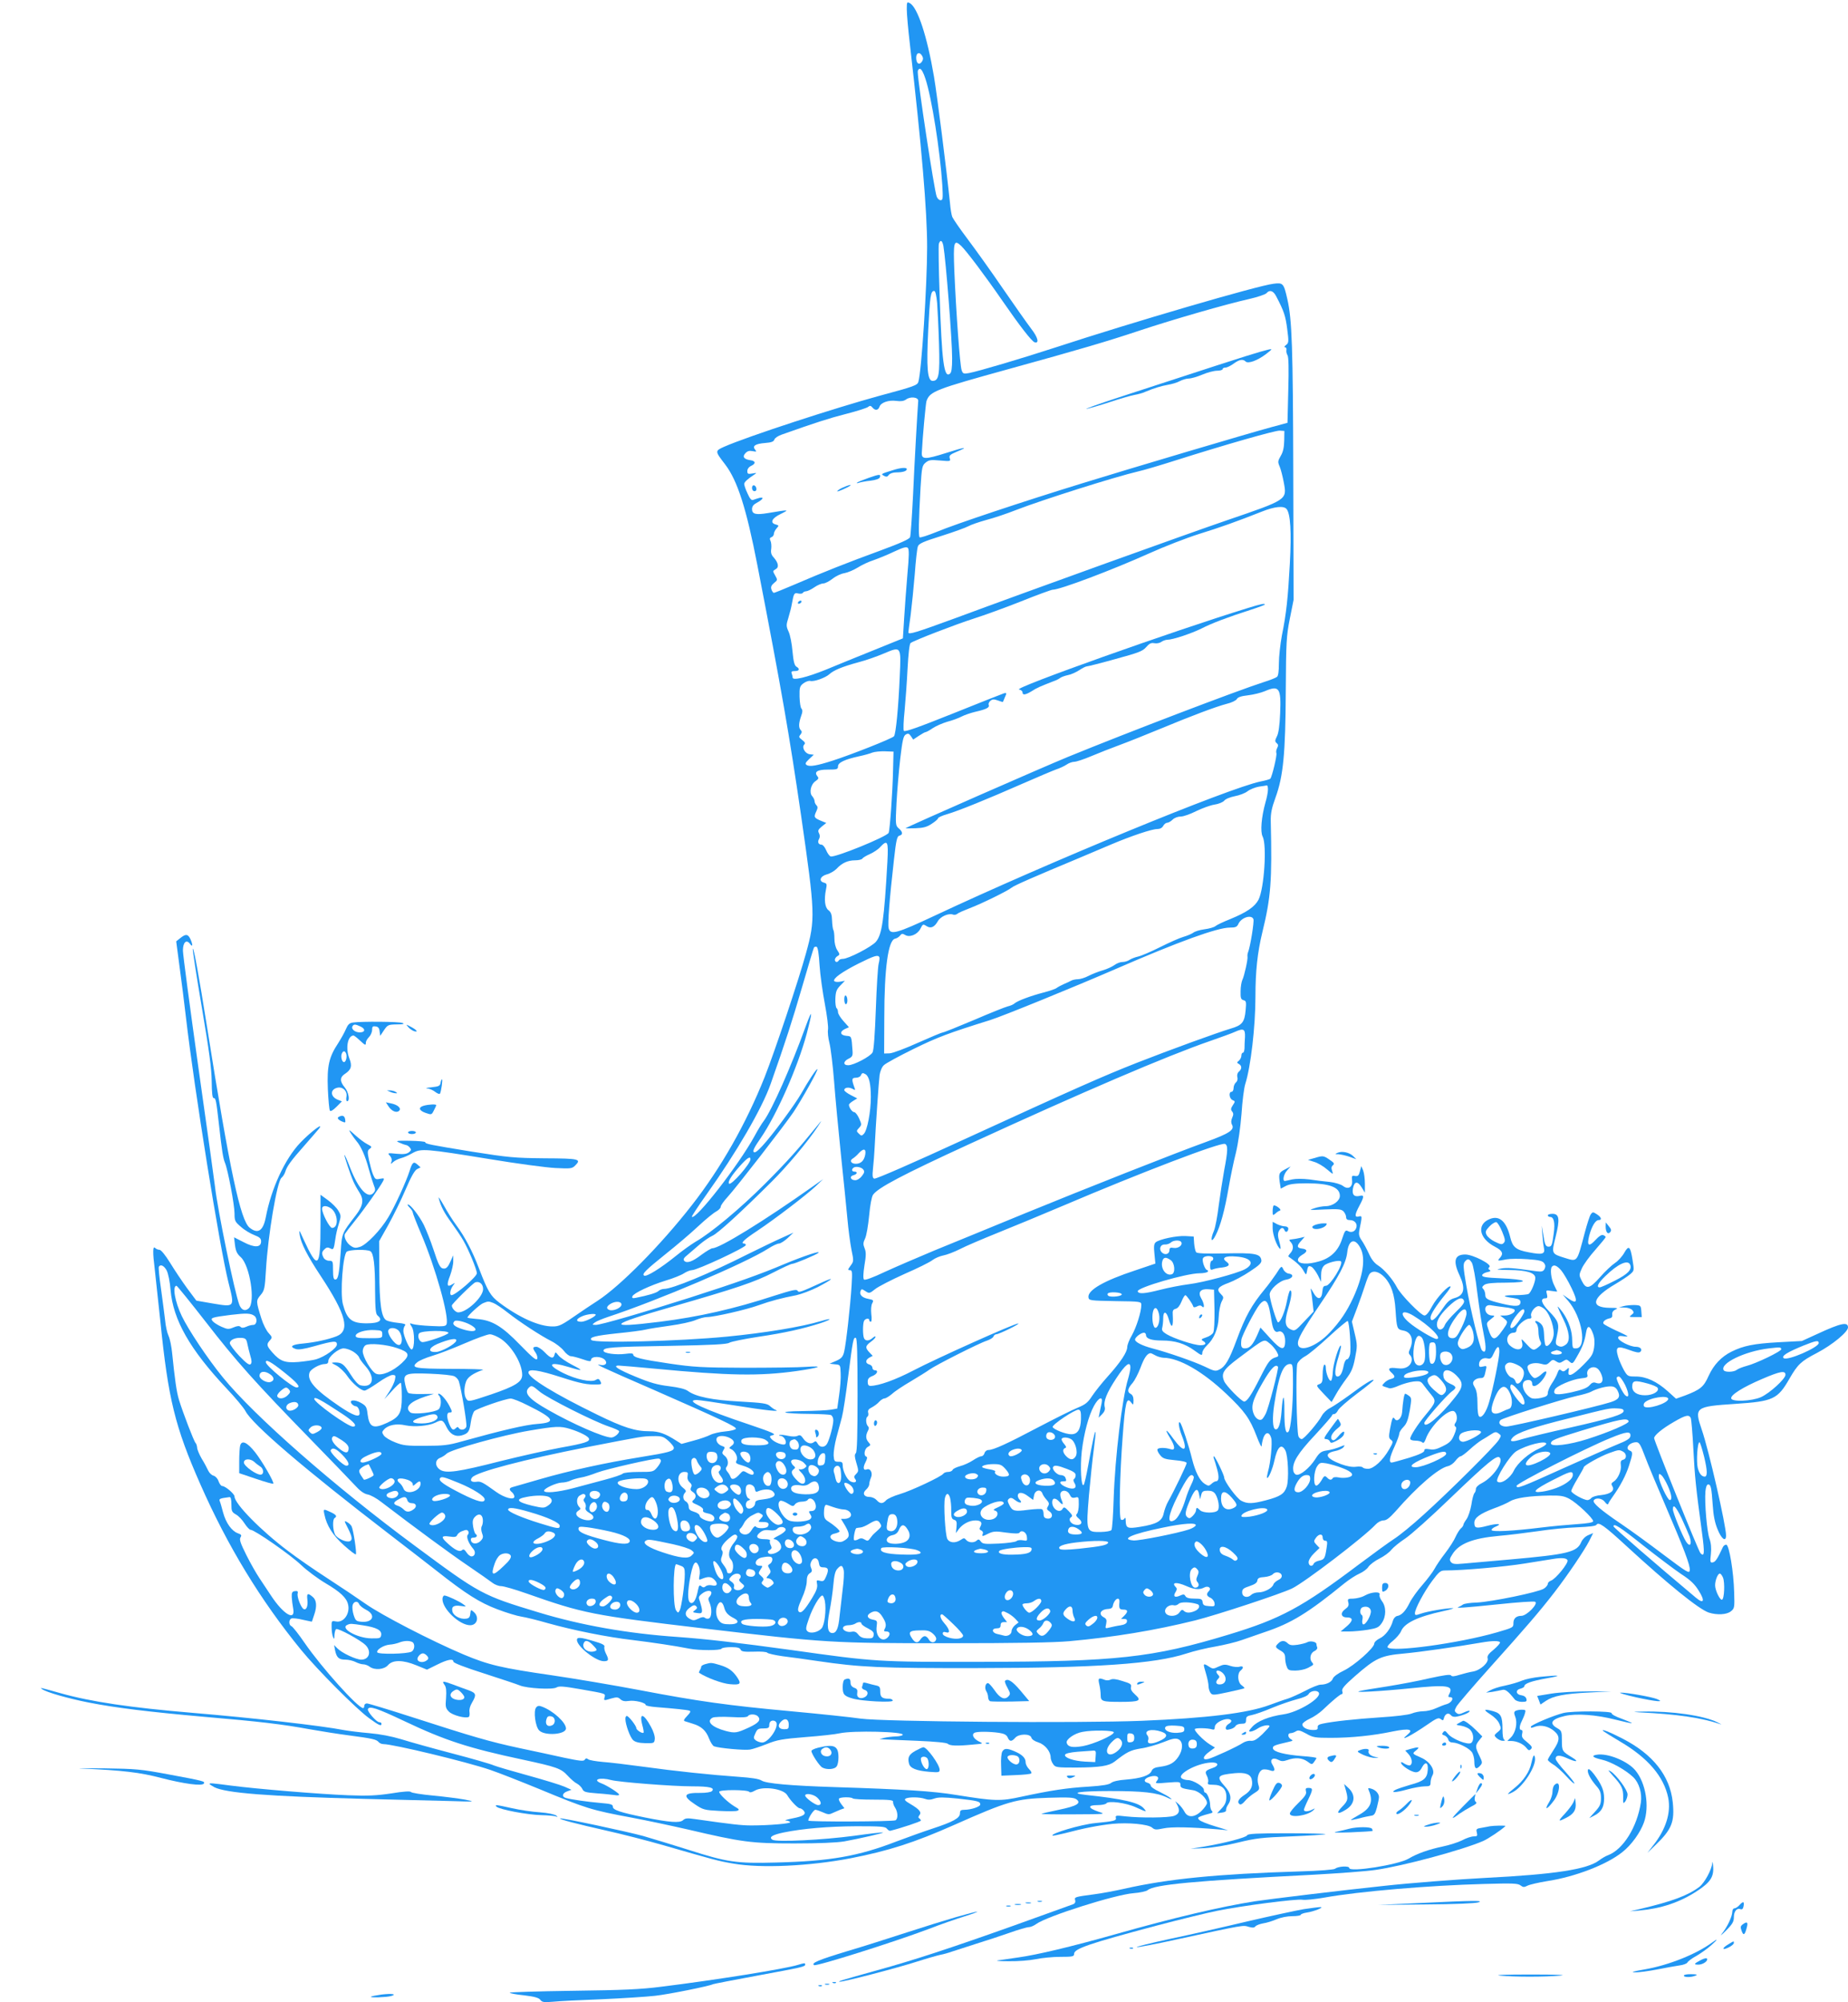 <?xml version="1.0" standalone="no"?>
<!DOCTYPE svg PUBLIC "-//W3C//DTD SVG 20010904//EN"
 "http://www.w3.org/TR/2001/REC-SVG-20010904/DTD/svg10.dtd">
<svg version="1.0" xmlns="http://www.w3.org/2000/svg"
 width="1182pt" height="1280pt" viewBox="0 0 1182 1280"
 preserveAspectRatio="xMidYMid meet">
<g transform="translate(0,1280) scale(0.1,-0.1)"
fill="#2196f3" stroke="none">
<path d="M5800 12738 c0 -29 9 -129 20 -223 75 -653 110 -1063 110 -1295 0
-241 -36 -796 -56 -861 -6 -22 -28 -30 -244 -88 -290 -79 -848 -261 -998 -327
-60 -27 -60 -27 6 -113 79 -103 136 -282 206 -643 157 -809 205 -1089 280
-1603 90 -625 92 -660 31 -880 -46 -168 -198 -623 -264 -790 -119 -299 -280
-582 -466 -820 -199 -255 -457 -516 -603 -611 -48 -31 -100 -66 -117 -78 -114
-79 -127 -86 -171 -86 -86 0 -212 56 -340 152 -56 42 -74 72 -130 218 -42 111
-91 204 -146 278 -21 28 -57 85 -79 125 -22 39 -37 61 -33 47 14 -54 36 -95
83 -159 26 -36 60 -86 74 -111 34 -58 87 -187 87 -210 0 -22 -137 -140 -162
-140 -14 0 -9 35 8 59 16 22 16 22 -4 10 -33 -21 -37 -4 -13 57 11 31 21 72
20 92 l0 37 -19 -42 c-13 -30 -25 -43 -39 -43 -25 0 -34 16 -71 129 -16 49
-43 116 -59 150 -31 61 -86 131 -102 131 -5 0 0 -9 11 -20 11 -11 20 -25 20
-31 0 -6 24 -68 54 -138 92 -217 180 -530 162 -577 -5 -13 -20 -15 -99 -11
-50 2 -103 8 -116 12 -23 8 -23 8 -7 -18 19 -29 19 -138 0 -144 -13 -4 -54 86
-54 119 0 13 5 29 11 35 7 7 -6 12 -45 16 -30 3 -63 10 -74 16 -33 17 -45 105
-46 316 l-1 190 59 105 c32 58 82 159 110 225 35 82 58 123 74 131 l22 11 -20
18 c-24 22 -33 15 -50 -40 -21 -67 -97 -233 -137 -298 -49 -82 -137 -173 -180
-188 -28 -9 -38 -8 -59 6 -28 18 -48 60 -37 78 4 7 32 44 63 82 58 72 158 213
179 252 11 21 10 22 -19 17 -27 -6 -31 -3 -44 27 -8 19 -19 61 -26 93 -11 53
-10 61 5 72 15 11 14 14 -15 29 -18 9 -53 35 -78 58 -42 38 -45 39 -28 12 10
-16 27 -39 36 -50 29 -33 57 -97 78 -176 11 -41 26 -88 33 -106 11 -26 10 -34
-1 -48 -36 -43 -96 21 -150 158 -18 48 -35 85 -37 84 -3 -4 38 -127 58 -172 7
-16 24 -47 37 -67 31 -48 25 -86 -23 -148 -89 -116 -88 -112 -96 -237 -10
-141 -16 -173 -35 -173 -10 0 -14 15 -14 60 0 57 -1 60 -25 60 -14 0 -29 8
-35 19 -14 27 -13 37 6 55 12 12 20 13 35 6 22 -12 24 -9 34 60 3 25 13 68 22
96 15 49 15 54 -3 84 -10 18 -40 48 -66 67 l-48 35 0 -185 c0 -288 -16 -302
-110 -97 -27 60 -29 62 -23 25 8 -53 48 -132 134 -262 164 -248 190 -351 101
-386 -55 -21 -134 -38 -212 -46 -73 -6 -92 -20 -49 -35 19 -6 52 -1 120 18
125 35 144 36 144 11 0 -24 -78 -79 -133 -95 -20 -6 -71 -13 -112 -17 -88 -7
-118 4 -169 62 -36 41 -38 51 -14 77 15 17 15 20 -9 46 -14 15 -35 56 -46 92
-35 111 -35 115 -6 150 25 29 28 41 35 161 13 224 71 565 99 589 10 8 21 26
25 40 10 34 37 71 125 170 41 47 82 94 90 104 36 47 -54 -21 -119 -89 -99
-104 -186 -293 -221 -477 -17 -87 -50 -109 -103 -67 -59 46 -127 364 -272
1279 -53 334 -87 519 -92 504 -2 -6 24 -175 58 -375 47 -278 62 -389 63 -471
1 -77 4 -108 13 -108 13 0 16 -15 33 -165 20 -178 27 -220 39 -249 19 -46 61
-269 61 -324 0 -47 3 -53 42 -86 22 -20 61 -43 85 -52 34 -13 43 -22 43 -40 0
-40 -42 -42 -112 -5 l-61 31 6 -50 c5 -38 13 -56 37 -77 58 -53 95 -287 51
-327 -23 -21 -46 -12 -60 22 -30 77 -140 611 -156 757 -4 33 -51 375 -106 760
-54 385 -99 722 -99 748 0 54 23 74 46 42 17 -23 18 -5 3 29 -16 35 -30 37
-63 11 l-29 -23 21 -159 c12 -87 31 -237 42 -333 53 -455 215 -1465 271 -1688
41 -161 42 -159 -101 -135 l-104 18 -59 79 c-32 44 -81 117 -109 163 -31 50
-58 83 -68 83 -9 0 -21 5 -28 12 -15 15 -16 -27 -2 -138 5 -43 21 -194 36
-334 50 -493 93 -671 256 -1040 173 -393 384 -740 644 -1058 102 -125 351
-375 433 -435 64 -47 81 -55 81 -37 0 6 -6 10 -14 10 -18 0 -78 69 -73 83 8
23 56 8 233 -76 261 -124 413 -173 756 -246 219 -47 247 -57 289 -103 20 -22
47 -45 60 -51 13 -7 28 -22 34 -34 8 -19 20 -22 95 -28 47 -3 97 -9 113 -11
15 -3 27 -2 27 3 -1 10 -76 58 -113 72 -63 24 -10 41 63 21 49 -13 390 -40
518 -40 111 0 147 -9 125 -31 -6 -6 -37 -11 -70 -11 -111 2 -121 -18 -38 -73
52 -35 61 -37 154 -42 55 -3 107 -3 117 1 15 6 13 10 -17 27 -43 26 -99 79
-99 94 0 15 182 14 192 0 5 -6 18 -3 37 8 52 30 182 12 206 -29 20 -34 67 -84
80 -84 7 0 18 -7 25 -15 19 -23 1 -36 -72 -50 -35 -7 -53 -13 -41 -14 12 0 24
-5 27 -10 6 -9 -134 -21 -248 -21 -63 0 -125 7 -356 40 -54 8 -67 7 -82 -7
-21 -18 -83 -14 -243 18 -157 32 -205 48 -205 68 0 16 -12 19 -82 25 -81 7
-186 22 -220 32 -27 8 -21 31 10 42 l27 10 -45 20 c-25 11 -129 43 -231 71
-102 28 -201 57 -221 65 -19 9 -138 43 -264 76 -126 33 -273 74 -327 91 -63
19 -136 33 -205 39 -59 5 -130 14 -159 19 -147 29 -590 79 -973 111 -393 33
-646 70 -845 126 -135 38 -132 37 -115 25 28 -20 165 -59 296 -85 178 -35 388
-60 734 -91 363 -31 506 -48 680 -80 74 -13 187 -31 250 -39 152 -20 177 -26
191 -42 6 -8 20 -14 31 -14 62 0 532 -113 684 -165 56 -19 198 -75 315 -123
299 -124 332 -134 589 -182 91 -17 251 -51 356 -75 350 -82 408 -90 684 -90
161 0 271 5 320 13 99 18 252 53 248 57 -2 2 -84 -7 -183 -21 -201 -27 -501
-42 -525 -25 -24 16 0 31 72 46 123 25 285 39 466 40 157 0 185 -2 195 -16 7
-9 17 -15 22 -13 69 17 195 59 195 65 0 4 -5 11 -10 14 -8 5 -7 11 1 21 15 18
0 37 -58 71 -33 19 -41 28 -31 34 18 12 91 11 124 -1 19 -7 36 -7 60 2 26 9
59 9 148 0 128 -14 146 -18 146 -38 0 -14 -59 -34 -102 -34 -23 0 -28 -5 -28
-23 0 -30 -44 -54 -175 -97 -55 -18 -158 -55 -230 -82 -246 -95 -422 -126
-770 -135 -255 -7 -315 2 -564 82 -95 30 -223 69 -285 87 -109 30 -528 119
-534 113 -6 -6 110 -36 292 -77 99 -22 267 -65 371 -95 323 -93 350 -101 446
-117 177 -31 488 -16 749 34 245 48 407 100 660 212 347 154 397 168 605 175
132 4 163 2 180 -10 33 -25 3 -43 -113 -67 -59 -12 -109 -24 -111 -26 -2 -2
90 -4 205 -3 209 1 209 1 160 17 -68 23 -72 42 -7 42 27 0 53 5 57 11 12 19
126 4 189 -25 69 -31 73 -32 50 -6 -33 37 -134 60 -368 85 -116 13 -41 25 151
25 214 0 302 -10 366 -41 31 -15 36 -16 21 -3 -11 9 -44 27 -72 41 -29 13 -53
30 -53 38 0 7 -9 15 -21 18 -30 8 -19 30 21 40 40 10 60 -4 39 -29 -13 -16 -8
-17 69 -10 78 6 82 5 82 -14 0 -20 6 -23 82 -35 38 -6 88 -52 88 -82 0 -8 -15
-30 -34 -49 -44 -44 -89 -47 -110 -6 -8 15 -24 36 -36 47 l-23 20 12 -22 c20
-38 14 -60 -20 -72 -36 -12 -210 -14 -310 -3 -59 7 -66 6 -62 -9 5 -18 -8 -22
-132 -34 -92 -9 -287 -67 -273 -80 2 -2 37 5 78 15 120 32 219 51 305 60 101
10 229 -2 254 -24 16 -14 25 -15 72 -5 51 11 171 9 349 -6 l65 -6 -85 26 c-47
14 -91 32 -99 40 -12 12 -11 15 10 24 13 5 37 12 53 16 22 5 26 9 17 18 -6 6
-11 23 -11 39 0 31 -19 78 -32 78 -4 0 -8 8 -8 18 0 20 -68 62 -102 62 -13 0
-30 5 -38 10 -38 24 90 96 182 102 53 4 60 -20 11 -36 -44 -15 -48 -22 -33
-50 7 -14 10 -32 7 -40 -5 -13 1 -16 32 -16 57 0 86 -27 85 -80 -1 -31 -9 -49
-30 -71 l-29 -31 30 4 c18 2 29 8 27 16 -1 7 4 23 13 35 25 36 18 73 -20 116
-58 64 -50 74 63 85 66 6 100 -6 108 -39 10 -42 -4 -73 -46 -100 -39 -25 -50
-47 -30 -60 6 -4 20 5 32 20 11 14 38 37 58 50 37 23 38 26 28 57 -11 39 2 85
28 95 9 3 30 1 45 -4 33 -13 39 1 17 37 -19 30 3 48 37 30 21 -11 32 -11 59
-2 49 18 94 15 128 -9 28 -21 30 -21 43 -3 8 11 15 22 15 25 0 3 -39 9 -87 12
-115 9 -187 27 -191 49 -3 17 7 21 103 43 26 6 27 8 12 16 -21 12 -23 39 -2
39 8 0 24 5 34 12 15 9 27 6 66 -15 43 -25 57 -27 157 -27 130 0 269 14 397
41 105 21 136 14 92 -22 -59 -48 28 -4 126 64 62 43 74 48 88 37 14 -11 17
-10 21 8 8 27 29 35 44 17 8 -10 22 -13 39 -9 43 9 81 26 81 35 0 5 -16 1 -35
-8 -28 -13 -37 -14 -49 -4 -14 11 -14 16 -1 40 7 14 104 127 215 251 228 254
317 357 412 480 85 110 191 267 223 329 l25 50 -31 -13 c-19 -8 -37 -26 -45
-44 -27 -65 -86 -79 -459 -112 -126 -11 -259 -23 -295 -26 -53 -5 -68 -3 -79
9 -11 14 -10 22 9 51 41 67 130 102 295 117 60 5 173 19 250 30 77 12 191 23
254 25 74 3 118 8 122 16 13 21 50 -5 190 -134 270 -248 464 -405 528 -427 53
-17 115 -14 142 8 23 18 24 25 21 118 -3 131 -32 308 -51 308 -8 0 -17 -7 -21
-15 -35 -76 -48 -95 -64 -98 -17 -4 -19 1 -13 53 4 38 1 70 -9 98 -16 45 -32
227 -26 302 3 30 9 45 18 45 17 0 21 -21 29 -135 4 -62 13 -109 30 -150 25
-64 55 -86 55 -41 0 63 -110 545 -155 675 -49 144 -44 149 213 166 243 16 272
29 348 162 53 91 72 110 176 164 99 52 198 134 198 163 0 37 -45 28 -192 -40
l-103 -47 -150 -8 c-158 -9 -223 -22 -300 -60 -66 -33 -114 -84 -147 -156 -31
-70 -53 -87 -149 -124 l-59 -21 -52 47 c-70 63 -139 95 -205 95 -51 0 -53 1
-77 42 -13 24 -30 62 -37 86 -18 63 -5 70 71 42 43 -16 64 -20 72 -12 15 15 0
32 -29 32 -37 0 -113 39 -113 57 0 11 8 14 30 11 17 -3 30 -3 30 -1 0 2 -33
19 -74 37 -40 19 -76 38 -80 44 -7 12 12 28 39 34 14 2 19 10 17 24 -2 13 5
25 20 32 20 9 14 11 -37 11 -128 2 -112 65 37 152 37 22 80 50 95 63 26 23 26
23 15 91 -14 88 -24 97 -53 46 -12 -22 -39 -52 -59 -65 -21 -14 -64 -54 -96
-91 -67 -76 -89 -80 -117 -23 -18 36 -18 38 1 80 11 24 49 77 86 118 36 41 66
78 66 81 0 4 -7 10 -16 13 -10 4 -27 -7 -48 -30 -44 -48 -58 -39 -41 27 16 60
40 99 60 99 23 0 18 18 -11 37 -25 16 -27 16 -39 0 -7 -9 -24 -63 -39 -119
-51 -193 -45 -185 -130 -159 -83 26 -83 26 -56 134 28 113 24 147 -20 147 -17
0 -30 -4 -30 -10 0 -5 7 -10 15 -10 24 0 32 -37 23 -104 -10 -77 -14 -86 -33
-86 -19 0 -25 14 -35 83 l-9 52 4 -55 c2 -30 6 -69 10 -87 9 -41 -9 -46 -97
-29 -82 15 -103 33 -118 95 -25 103 -70 144 -133 117 -84 -35 -66 -125 36
-177 46 -24 55 -43 32 -69 -20 -22 -18 -23 41 -11 22 4 83 5 134 1 73 -5 96
-11 106 -25 10 -13 10 -23 3 -38 -9 -16 -18 -18 -52 -14 -155 22 -187 24 -227
17 -37 -6 -28 -8 53 -9 112 -1 167 -18 167 -51 0 -27 -27 -92 -43 -102 -7 -4
-45 -8 -86 -8 -82 0 -88 -8 -14 -18 39 -6 48 -11 48 -27 0 -28 -32 -30 -119
-9 -91 22 -106 30 -106 57 0 13 -6 29 -12 36 -11 10 -9 15 6 27 15 10 52 14
140 14 160 1 133 21 -36 28 -92 4 -118 8 -118 19 0 7 14 16 31 20 21 4 27 8
17 14 -10 6 -10 11 -1 20 16 16 -106 79 -155 79 -68 0 -80 -40 -37 -132 40
-86 31 -130 -33 -147 -30 -9 -45 -23 -81 -76 -43 -64 -71 -82 -71 -47 0 19 37
77 94 146 21 25 37 49 34 51 -11 12 -87 -69 -117 -124 -21 -40 -38 -61 -50
-61 -22 0 -152 133 -176 180 -27 52 -83 117 -122 141 -23 15 -42 39 -58 76
-14 30 -34 67 -46 84 -16 23 -19 38 -15 62 20 94 19 96 -3 90 -28 -7 -27 11 4
69 31 58 31 70 3 63 -37 -9 -52 8 -44 49 9 45 30 47 56 4 l20 -33 0 57 c0 31
-5 69 -11 85 l-12 28 -9 -34 c-7 -27 -13 -32 -31 -29 -20 4 -22 1 -19 -28 5
-44 -25 -62 -59 -35 -14 10 -50 21 -84 25 -33 3 -92 10 -130 16 -43 5 -86 5
-110 0 -22 -5 -43 -10 -47 -10 -17 0 -7 45 15 68 l22 25 -32 -17 c-42 -21 -45
-28 -38 -81 l7 -44 32 17 c23 12 57 17 136 17 144 0 210 -25 210 -80 0 -32
-44 -65 -89 -66 -20 0 -54 -6 -76 -14 -37 -11 -31 -12 65 -7 91 4 108 2 123
-12 9 -10 17 -26 17 -37 0 -13 7 -19 24 -19 30 0 50 -23 41 -49 -7 -24 -31
-34 -54 -21 -15 8 -20 1 -36 -48 -24 -77 -72 -124 -148 -146 -72 -21 -130 -18
-135 7 -2 11 8 23 27 35 36 20 35 36 -2 40 -33 4 -34 18 -4 50 l22 25 -30 -7
c-16 -4 -40 -8 -52 -9 -19 -2 -20 -4 -7 -18 19 -21 18 -48 -3 -71 -9 -10 -14
-19 -12 -21 53 -37 82 -64 96 -90 15 -27 18 -29 21 -12 7 42 11 46 31 36 10
-6 28 -30 40 -53 l21 -43 0 42 c0 29 6 49 19 62 19 19 97 38 108 27 17 -17
-69 -156 -96 -156 -16 0 -20 -8 -23 -37 -4 -53 -31 -56 -58 -6 -15 28 -20 31
-15 13 3 -14 8 -50 11 -80 l6 -55 -60 -63 c-56 -60 -60 -63 -86 -51 -37 17
-42 49 -17 132 22 74 27 117 13 117 -4 0 -13 -29 -20 -65 -13 -70 -41 -137
-57 -139 -9 -1 -52 139 -54 177 -2 31 61 89 105 96 43 7 55 34 16 39 -13 2
-28 14 -34 28 -11 23 -12 23 -45 -29 -19 -28 -51 -72 -72 -97 -86 -104 -125
-174 -182 -328 -46 -124 -71 -168 -109 -187 -25 -13 -32 -12 -98 20 -66 31
-229 88 -332 115 -64 17 -110 40 -110 56 0 15 38 44 57 44 7 0 13 -7 13 -15 0
-23 34 -35 103 -35 82 0 145 -19 207 -64 45 -33 50 -34 50 -15 0 11 13 32 29
47 46 43 73 107 76 182 1 37 10 80 18 97 15 28 15 31 -5 51 -30 29 -18 46 51
71 33 12 95 45 136 73 60 39 75 55 73 71 -6 42 -40 48 -231 44 -122 -3 -180 0
-186 7 -5 6 -11 32 -13 56 l-3 45 -53 3 c-55 3 -166 -20 -190 -40 -11 -10 -13
-27 -8 -74 l6 -62 -127 -43 c-201 -66 -308 -127 -301 -173 3 -20 9 -21 171
-24 166 -2 167 -3 167 -25 0 -43 -31 -141 -60 -193 -17 -28 -30 -62 -30 -76 0
-32 -43 -97 -125 -188 -37 -41 -82 -98 -100 -125 -27 -42 -43 -54 -91 -74 -33
-13 -147 -70 -254 -126 -199 -105 -286 -145 -319 -145 -10 0 -21 -9 -24 -20
-3 -11 -12 -20 -21 -20 -8 0 -32 -12 -53 -26 -21 -14 -58 -31 -82 -37 -24 -7
-46 -17 -48 -24 -3 -7 -16 -13 -28 -13 -13 0 -27 -5 -31 -11 -11 -18 -204
-109 -279 -131 -38 -11 -77 -29 -87 -39 -21 -24 -39 -24 -61 1 -10 11 -29 20
-46 20 -36 0 -47 25 -21 47 11 10 20 25 20 35 0 9 5 28 11 42 13 29 -4 61 -27
52 -22 -9 -26 12 -8 46 11 22 13 33 5 36 -19 6 -12 51 10 62 19 11 19 13 5 29
-19 21 -20 44 -5 73 8 14 8 23 0 31 -13 13 -15 54 -2 61 5 3 7 15 4 25 -4 14
3 24 24 34 15 8 37 24 47 36 11 12 26 21 34 21 8 0 29 13 48 29 18 17 73 53
121 81 48 29 102 62 118 74 38 28 319 170 367 185 20 7 39 18 42 26 3 8 11 15
18 15 18 0 156 68 141 69 -21 2 -531 -227 -670 -300 -117 -61 -221 -98 -275
-99 -13 0 -18 8 -18 26 0 19 7 28 30 37 31 12 41 37 15 37 -8 0 -15 7 -15 16
0 9 -9 18 -20 21 -26 7 -26 29 1 44 l21 11 -21 22 c-28 30 -27 41 9 68 17 12
30 26 30 31 0 6 -8 3 -18 -6 -23 -21 -48 -22 -56 -1 -8 20 -8 88 0 108 7 17
34 22 34 6 0 -5 4 -10 10 -10 5 0 7 20 3 48 -3 29 -1 58 6 70 10 19 8 22 -24
28 -40 7 -60 27 -51 50 6 15 8 15 31 0 24 -16 27 -16 63 13 20 16 104 59 186
96 83 36 164 76 180 89 17 13 49 26 70 30 22 4 69 22 105 40 36 19 147 66 246
106 99 40 286 117 415 172 498 212 1006 406 1035 395 20 -8 19 -44 -5 -169
-10 -57 -26 -158 -35 -226 -8 -68 -22 -140 -30 -159 -26 -61 -17 -84 10 -31
31 59 59 162 84 308 11 63 31 162 46 220 15 63 29 162 36 250 5 80 16 165 24
190 35 110 65 367 65 559 0 162 13 282 44 410 55 225 63 328 54 711 -1 50 6
84 30 150 50 137 64 279 66 680 2 318 4 354 26 465 l24 120 -2 810 c-2 803 -8
983 -38 1113 -23 101 -27 106 -88 98 -99 -11 -909 -248 -1391 -406 -221 -72
-494 -153 -557 -165 -34 -6 -39 -5 -47 18 -11 28 -36 377 -47 638 -7 183 -3
200 43 158 36 -35 155 -193 266 -354 107 -155 185 -256 204 -263 32 -10 22 31
-21 86 -25 33 -107 149 -182 258 -75 110 -177 252 -226 317 -49 65 -92 128
-97 140 -5 12 -12 54 -15 92 -22 212 -81 679 -102 805 -44 259 -105 444 -155
470 -18 10 -19 7 -19 -42z m99 -297 c7 -13 6 -23 -3 -36 -17 -24 -36 -11 -36
26 0 33 23 40 39 10z m20 -144 c40 -120 94 -462 108 -679 5 -87 4 -98 -11 -98
-9 0 -21 11 -25 24 -16 42 -121 733 -121 797 0 11 6 19 14 19 9 0 23 -25 35
-63z m115 -1069 c16 -94 56 -600 56 -719 0 -63 -4 -90 -14 -98 -38 -31 -52 76
-66 502 -6 170 -8 317 -5 328 9 29 22 23 29 -13z m-40 -365 c3 -42 9 -160 12
-263 6 -198 -1 -235 -41 -235 -33 0 -40 81 -28 325 11 219 16 250 38 250 8 0
14 -26 19 -77z m2168 44 c51 -97 60 -126 71 -209 11 -84 10 -91 -8 -104 -10
-8 -13 -14 -6 -14 7 0 11 -8 9 -18 -2 -11 2 -25 7 -33 7 -9 9 -85 5 -223 l-5
-209 -100 -27 c-138 -37 -900 -263 -1217 -361 -364 -112 -804 -258 -926 -309
-57 -23 -106 -39 -110 -35 -8 7 -6 105 6 319 8 130 10 140 33 159 21 17 33 18
92 13 66 -6 68 -5 62 14 -6 17 1 24 44 42 83 34 53 31 -68 -8 -133 -42 -157
-42 -155 1 5 101 25 316 30 331 22 62 56 75 527 205 457 126 627 176 837 246
214 71 550 168 702 202 53 12 102 29 109 37 19 23 43 16 61 -19z m-2289 -670
c-6 -82 -24 -396 -33 -602 -7 -137 -15 -258 -19 -269 -5 -13 -61 -38 -191 -86
-200 -73 -368 -139 -553 -219 -65 -28 -123 -51 -127 -51 -5 0 -12 10 -16 22
-5 16 0 27 17 41 23 18 23 20 7 48 -16 28 -16 29 3 40 23 12 18 41 -13 76 -15
16 -19 31 -15 55 2 18 0 41 -5 51 -6 12 -5 19 7 23 8 3 15 13 15 22 0 8 8 24
17 34 16 18 16 19 -5 25 -39 10 -26 40 31 67 58 29 58 29 -81 6 -77 -13 -102
-7 -102 25 0 17 9 29 29 40 41 21 52 40 18 32 -14 -4 -32 -10 -40 -13 -11 -4
-21 8 -36 42 -12 25 -21 52 -21 60 0 12 23 33 66 61 16 10 14 11 -13 6 -29 -5
-33 -3 -33 16 0 13 10 26 25 33 31 14 28 32 -6 36 -41 6 -52 22 -32 44 13 14
25 18 46 14 26 -5 28 -4 17 9 -20 24 1 38 64 43 40 3 55 9 59 22 2 9 24 24 48
32 215 76 301 104 411 132 70 18 134 38 141 45 11 9 17 8 27 -4 17 -21 37 -19
45 4 8 27 58 45 108 38 29 -4 48 -1 62 9 28 21 80 15 78 -9z m2341 -253 c-1
-44 -7 -73 -22 -98 -19 -33 -20 -39 -7 -69 8 -19 19 -63 26 -100 21 -113 26
-110 -366 -244 -243 -83 -1241 -442 -1735 -625 -251 -92 -300 -107 -300 -91 0
5 7 56 15 114 7 57 19 174 26 259 6 85 15 165 20 177 6 18 36 31 151 67 79 25
156 53 172 62 16 9 68 27 115 40 47 12 133 41 191 64 165 64 633 212 779 246
36 8 141 39 235 69 328 104 641 193 671 192 l30 -2 -1 -61z m15 -438 c25 -30
32 -147 21 -348 -12 -221 -22 -318 -51 -461 -10 -54 -19 -134 -19 -177 0 -50
-4 -81 -12 -87 -7 -6 -44 -21 -83 -33 -174 -56 -866 -320 -1250 -477 -164 -67
-1030 -447 -1043 -458 -1 -1 27 -1 63 0 51 2 74 8 105 29 22 14 40 30 40 35 0
5 26 17 58 26 72 21 257 96 482 195 96 42 193 83 215 91 22 7 52 21 67 31 14
10 37 18 50 18 12 0 61 16 108 36 47 20 127 51 178 70 52 19 170 66 264 105
205 85 354 141 426 160 30 7 58 21 63 30 6 12 28 19 71 24 35 4 83 16 107 26
93 40 106 22 99 -141 -3 -77 -10 -128 -21 -148 -13 -26 -13 -33 -1 -43 10 -8
11 -16 3 -31 -6 -11 -8 -25 -5 -33 5 -13 -28 -152 -39 -163 -3 -4 -32 -12 -63
-18 -202 -42 -1362 -519 -2084 -858 -243 -114 -283 -125 -294 -80 -7 28 5 184
34 439 14 126 20 150 35 153 23 5 22 24 -4 46 -21 18 -22 23 -15 160 4 77 15
206 24 285 14 118 20 146 35 155 15 9 22 7 34 -11 l14 -21 36 24 c20 13 39 24
44 24 4 0 25 11 45 25 21 14 63 32 93 41 31 8 72 23 91 33 19 10 60 24 90 31
70 16 91 27 84 44 -3 7 2 19 11 26 13 11 23 11 48 2 17 -6 31 -11 32 -9 0 1 7
15 13 31 12 26 11 28 -6 24 -10 -3 -157 -61 -326 -129 -220 -88 -309 -120
-315 -111 -4 6 -2 65 5 129 6 65 15 187 19 270 5 92 12 156 19 162 20 16 290
120 406 157 63 20 199 69 302 110 102 41 193 74 201 74 47 0 383 127 621 234
93 42 235 97 314 122 139 43 242 80 402 143 82 33 141 39 159 17z m-2425 -416
c-7 -85 -17 -213 -21 -283 l-8 -128 -185 -75 c-102 -41 -240 -97 -307 -125
-124 -50 -213 -71 -213 -51 0 6 -3 17 -6 26 -5 12 0 16 20 16 29 0 34 14 10
28 -12 7 -19 32 -25 97 -4 49 -15 106 -25 127 -16 35 -16 42 -1 90 9 29 19 69
22 88 12 67 15 72 40 66 13 -3 27 -2 30 4 3 5 13 10 21 10 8 0 32 11 52 25 20
14 46 25 58 25 12 0 38 14 59 30 21 17 55 33 77 36 21 4 59 20 83 35 25 16 71
38 103 48 31 11 91 35 132 55 58 27 78 32 87 23 8 -9 8 -50 -3 -167z m-49
-650 c-8 -199 -25 -373 -37 -387 -11 -14 -274 -118 -393 -156 -100 -32 -146
-40 -165 -28 -12 8 -9 15 15 38 l30 28 -25 3 c-30 3 -54 44 -36 62 8 8 5 16
-14 30 -21 16 -22 20 -10 34 10 13 10 20 2 28 -15 15 -14 44 2 90 10 26 10 40
2 48 -6 6 -11 40 -12 76 -1 58 1 67 24 85 15 11 34 18 44 16 23 -7 98 20 123
43 27 25 82 48 185 76 47 12 121 38 165 57 109 46 109 46 100 -143z m-43 -605
c-3 -142 -20 -378 -28 -399 -9 -24 -346 -161 -371 -151 -8 2 -21 21 -29 40 -8
19 -21 35 -29 35 -20 0 -28 17 -16 37 6 11 6 24 -1 37 -8 15 -5 23 18 42 l29
23 -37 15 c-42 18 -44 23 -26 61 9 19 9 28 0 37 -7 7 -12 19 -12 27 0 8 -7 22
-15 31 -21 23 -9 77 22 97 18 12 21 19 12 29 -24 29 -3 44 66 44 59 0 65 2 65
21 0 24 43 44 134 64 34 7 72 18 86 24 14 5 50 9 80 8 l55 -2 -3 -120z m2398
-122 c0 -16 -7 -53 -16 -83 -26 -93 -34 -188 -18 -218 28 -54 10 -331 -26
-403 -24 -46 -75 -81 -182 -125 -43 -17 -85 -37 -93 -44 -9 -8 -41 -17 -72
-21 -30 -4 -62 -14 -71 -22 -10 -7 -37 -19 -62 -26 -25 -7 -92 -37 -150 -66
-58 -29 -121 -56 -140 -60 -19 -4 -44 -14 -55 -21 -11 -8 -31 -14 -46 -14 -14
0 -37 -9 -50 -19 -14 -10 -47 -26 -75 -34 -28 -8 -69 -24 -92 -36 -23 -12 -53
-21 -67 -21 -14 0 -33 -4 -43 -9 -9 -5 -30 -15 -47 -22 -16 -7 -37 -18 -45
-24 -8 -7 -46 -20 -85 -30 -84 -22 -164 -52 -185 -69 -8 -8 -28 -16 -45 -20
-16 -4 -114 -43 -216 -87 -102 -43 -191 -79 -198 -79 -6 0 -78 -30 -159 -66
-82 -37 -162 -67 -182 -68 l-35 -1 1 225 c0 321 25 500 69 509 11 2 25 11 32
20 10 13 15 14 32 4 28 -18 78 2 97 38 17 33 17 33 43 17 25 -15 48 -5 69 32
17 31 70 54 98 43 8 -3 20 -1 27 5 6 6 41 21 77 35 75 28 248 113 270 132 14
13 152 73 421 185 64 27 161 68 215 91 130 55 261 99 296 99 17 0 31 7 38 20
6 11 17 20 25 20 8 0 24 9 35 20 12 12 34 20 53 20 17 0 62 16 99 35 38 18 89
37 115 41 27 4 54 15 63 25 8 11 38 23 68 29 28 5 66 19 82 32 16 12 49 25 72
29 24 3 46 7 51 8 4 0 7 -11 7 -26z m-2434 -460 c-21 -375 -35 -468 -73 -513
-26 -32 -177 -110 -212 -110 -11 0 -23 -4 -26 -10 -9 -15 -25 -12 -25 5 0 7 8
18 17 23 16 9 15 12 -2 38 -11 17 -18 46 -18 74 0 25 -3 50 -7 55 -3 6 -7 32
-8 60 -1 38 -7 54 -23 66 -23 17 -29 68 -16 132 7 34 6 39 -12 44 -36 9 -26
41 17 53 21 5 49 22 63 36 34 37 72 54 118 54 22 0 43 5 47 11 3 6 25 19 48
29 22 10 52 29 65 44 48 51 54 39 47 -91z m2341 -369 c6 -15 -20 -177 -35
-214 -3 -8 -4 -19 -3 -25 4 -15 -21 -127 -33 -150 -5 -11 -11 -43 -11 -72 -1
-43 2 -52 18 -57 18 -4 19 -11 14 -66 -7 -76 -23 -95 -96 -116 -84 -25 -392
-137 -601 -219 -218 -86 -381 -158 -1114 -494 -306 -141 -555 -250 -564 -246
-12 4 -13 17 -8 68 4 34 8 91 10 127 8 159 27 429 32 468 4 25 15 52 28 63 11
11 97 58 191 104 153 75 223 101 489 184 82 26 534 210 806 328 398 173 647
263 726 263 37 0 46 4 55 24 19 41 84 61 96 30z m-2775 -295 c4 -63 20 -174
34 -248 14 -74 23 -147 20 -163 -3 -16 1 -54 9 -85 8 -31 22 -143 30 -247 8
-105 28 -317 44 -471 16 -154 35 -336 41 -405 6 -69 18 -158 26 -199 15 -72
15 -75 -6 -103 -18 -25 -19 -28 -4 -28 15 0 16 -10 11 -97 -8 -131 -36 -379
-48 -426 -8 -32 -18 -42 -51 -57 l-42 -18 35 -4 c34 -3 34 -3 36 -58 2 -30 -3
-93 -10 -140 l-12 -85 -40 -7 c-22 -4 -105 -8 -185 -9 -172 -2 -126 -17 57
-18 61 -1 118 -4 127 -7 9 -4 16 -18 16 -33 0 -32 -23 -119 -39 -149 -15 -28
-47 -28 -61 -1 -9 16 -14 18 -25 9 -19 -16 -50 -4 -69 26 -13 19 -21 22 -34
15 -12 -6 -34 -6 -62 0 -23 5 -48 8 -54 5 -6 -2 -3 -5 6 -5 22 -1 44 -39 30
-53 -11 -11 -71 11 -90 35 -12 14 -10 17 13 23 21 5 -8 18 -147 65 -297 99
-425 159 -341 159 15 0 125 -16 243 -35 194 -31 300 -43 260 -28 -8 3 -24 14
-36 25 -18 16 -46 20 -190 28 -178 9 -283 31 -333 67 -17 13 -57 23 -121 31
-75 9 -121 22 -215 61 -112 46 -150 71 -108 71 10 0 115 -9 233 -20 476 -45
666 -48 905 -15 147 21 182 35 65 27 -52 -4 -232 -6 -400 -6 -271 1 -324 4
-480 27 -182 27 -230 39 -230 58 0 7 -15 9 -49 4 -61 -8 -141 3 -141 20 0 21
49 25 425 31 271 5 365 10 380 20 11 7 95 24 186 38 169 25 284 51 397 87 74
25 79 36 5 14 -126 -38 -366 -77 -604 -100 -311 -30 -844 -43 -866 -22 -17 18
24 28 163 43 82 8 165 19 184 24 19 5 89 16 155 25 66 9 140 25 164 36 24 10
57 19 72 19 46 0 253 47 332 76 76 27 143 45 241 64 32 7 93 30 135 51 94 49
117 70 36 34 -151 -69 -156 -70 -164 -56 -7 10 -37 3 -147 -32 -256 -84 -486
-136 -734 -167 -348 -43 -330 -21 75 95 416 120 531 158 653 221 58 30 111 54
118 54 16 0 157 59 169 71 16 16 -95 -21 -218 -72 -150 -64 -309 -120 -605
-215 -311 -99 -569 -174 -601 -174 -25 1 -25 1 -7 15 10 8 49 24 85 36 318
105 880 344 1025 437 28 18 58 32 68 32 10 0 35 16 56 35 l37 35 -75 -34 c-41
-18 -138 -65 -215 -103 -254 -128 -485 -223 -538 -223 -11 0 -28 -6 -36 -14
-14 -12 -64 -27 -144 -43 -21 -4 -26 -2 -22 10 8 20 114 70 215 101 47 14 99
35 115 46 17 11 40 20 51 20 34 0 344 145 344 160 0 6 -4 10 -10 10 -27 0 -2
25 83 81 118 79 314 229 375 286 l47 45 -65 -46 c-315 -223 -597 -396 -643
-396 -7 0 -38 -18 -68 -40 -60 -46 -95 -58 -112 -41 -9 10 -4 19 21 39 18 15
53 45 78 67 25 21 61 46 81 55 34 15 177 145 378 345 100 99 234 259 295 352
28 43 28 45 3 13 -133 -163 -199 -237 -342 -380 -158 -158 -346 -314 -443
-369 -25 -15 -82 -55 -126 -91 -98 -79 -187 -134 -202 -125 -16 10 8 34 140
140 63 50 155 128 203 173 49 46 102 89 118 97 16 9 29 22 29 31 0 8 20 36 44
62 56 61 364 458 421 542 55 83 159 269 153 275 -5 5 -57 -74 -104 -157 -40
-70 -183 -264 -247 -333 -32 -35 -49 -47 -56 -40 -8 8 6 34 45 90 101 147 236
451 294 667 39 148 37 166 -6 48 -95 -262 -216 -534 -268 -605 -13 -16 -40
-61 -61 -100 -101 -184 -376 -537 -400 -514 -2 3 40 67 94 143 193 271 354
548 410 706 98 278 137 400 201 619 39 134 73 248 76 253 3 5 11 7 17 5 8 -2
15 -46 19 -118z m382 53 c3 -5 1 -24 -4 -43 -5 -19 -13 -149 -18 -289 -6 -163
-13 -263 -21 -278 -14 -26 -120 -82 -156 -82 -34 0 -32 25 3 42 23 11 27 19
25 48 -7 99 -6 95 -40 98 -40 4 -44 27 -8 44 l25 11 -35 39 c-19 21 -35 47
-35 57 0 11 -4 22 -9 26 -5 3 -9 30 -8 60 2 45 7 59 32 85 l29 30 -31 -6 c-17
-3 -33 -1 -37 4 -10 16 48 58 155 112 101 50 123 57 133 42z m2339 -512 c-2
-25 -3 -57 -3 -72 -1 -16 -5 -28 -10 -28 -6 0 -10 -8 -10 -19 0 -10 -7 -24
-16 -32 -14 -11 -14 -13 0 -21 20 -11 20 -32 0 -49 -9 -7 -13 -21 -10 -35 4
-13 0 -27 -9 -34 -8 -7 -15 -23 -15 -36 0 -13 -6 -24 -13 -24 -20 0 -15 -44 7
-53 17 -7 17 -9 1 -33 -13 -20 -14 -28 -4 -40 9 -11 9 -21 0 -40 -7 -17 -8
-31 -1 -44 18 -33 -17 -56 -165 -110 -197 -71 -781 -302 -1155 -455 -217 -89
-479 -197 -583 -239 -103 -43 -245 -104 -315 -136 -80 -38 -130 -56 -136 -50
-6 6 -5 39 3 90 11 64 11 86 1 110 -10 25 -10 35 3 62 9 18 20 84 26 146 6 66
16 121 25 134 32 45 187 127 616 324 727 334 1262 563 1540 659 69 24 141 50
160 59 54 24 65 18 63 -34z m-2426 -238 c22 -14 33 -63 33 -145 0 -95 -23
-214 -45 -236 -13 -14 -17 -13 -32 2 -16 15 -16 18 2 37 17 19 17 21 0 60 -10
22 -24 40 -31 40 -13 0 -34 30 -34 47 0 5 12 16 27 25 l26 16 -41 21 c-23 12
-42 26 -42 32 0 16 27 21 51 9 19 -11 21 -10 15 5 -20 54 -19 65 8 65 15 0 29
7 32 15 7 17 13 18 31 7z m-3 -514 c-7 -38 -28 -58 -60 -58 -31 0 -42 21 -19
34 10 6 27 21 38 34 31 33 48 29 41 -10z m-734 -29 c0 -29 -123 -169 -137
-156 -10 11 15 51 69 112 48 54 68 66 68 44z m720 -64 c11 -13 10 -21 -7 -43
-12 -16 -30 -27 -43 -27 -30 0 -39 25 -11 32 24 6 28 23 6 23 -16 0 -20 12 -8
23 12 13 50 7 63 -8z m-3403 -250 c45 -32 51 -125 7 -125 -16 0 -64 92 -64
123 0 21 28 22 57 2z m7491 -149 c20 -49 21 -61 10 -72 -11 -12 -20 -10 -57 8
-23 11 -47 31 -53 44 -9 19 -6 27 18 53 16 17 36 29 44 28 8 -1 25 -29 38 -61z
m-2053 -66 c12 -19 -17 -42 -47 -38 -22 4 -28 1 -28 -14 0 -24 -26 -34 -46
-17 -24 20 -14 54 16 53 13 -1 30 5 38 12 16 16 58 18 67 4z m1149 -44 c31
-65 13 -178 -49 -313 -41 -88 -83 -151 -150 -222 -83 -89 -195 -130 -203 -74
-4 30 23 79 141 254 125 185 166 264 174 332 9 85 52 96 87 23z m-6335 -15
c21 -13 30 -89 30 -252 1 -118 4 -149 16 -159 38 -31 11 -50 -70 -50 -96 0
-126 25 -152 123 -18 70 0 315 25 335 18 14 130 16 151 3z m5391 -46 c0 -8 -4
-15 -10 -15 -5 0 -10 -14 -10 -31 0 -26 3 -30 18 -24 9 4 36 10 60 12 44 6 53
18 25 38 -32 24 -5 38 64 32 97 -7 122 -46 54 -82 -53 -27 -266 -84 -357 -95
-48 -6 -131 -22 -185 -36 -98 -25 -138 -28 -142 -9 -5 23 311 115 395 115 26
0 50 5 53 10 3 6 2 10 -3 10 -14 0 -35 57 -28 75 7 20 66 20 66 0z m-272 -11
c26 -18 31 -81 8 -90 -37 -14 -74 35 -62 82 7 28 23 30 54 8z m1926 -16 c8
-13 24 -97 35 -193 12 -93 30 -213 41 -265 19 -92 15 -129 -11 -103 -14 14
-75 264 -101 419 -19 111 -20 134 -9 148 18 22 28 20 45 -6z m1013 -14 c12
-31 -15 -59 -98 -101 -46 -24 -90 -43 -97 -43 -24 0 -11 27 36 72 80 78 145
108 159 72z m-9361 -36 c10 -19 21 -73 25 -125 16 -191 124 -380 357 -628 57
-60 112 -126 122 -146 45 -86 372 -366 920 -787 102 -78 237 -183 300 -232
190 -150 277 -205 391 -248 57 -22 127 -43 154 -47 28 -4 104 -23 170 -42 161
-45 378 -89 544 -108 128 -16 259 -35 361 -55 62 -12 198 -12 205 0 3 6 31 10
61 10 40 0 56 -4 61 -16 5 -12 21 -15 85 -13 45 2 82 -1 86 -7 4 -5 48 -15 97
-22 50 -6 151 -20 225 -31 272 -40 401 -46 1015 -45 768 1 1141 27 1343 93 48
16 132 36 187 45 55 10 132 28 170 42 39 14 103 36 144 50 171 57 278 123 510
312 30 24 73 52 96 62 23 10 49 29 58 44 10 14 41 38 70 52 28 14 63 39 76 56
13 16 53 49 90 73 36 24 166 140 288 258 239 229 297 277 315 259 27 -27 -42
-126 -113 -163 -23 -11 -39 -27 -39 -37 0 -10 -4 -22 -9 -27 -6 -6 -15 -39
-20 -75 -6 -35 -20 -77 -31 -92 -11 -15 -20 -31 -20 -36 0 -5 -7 -16 -16 -23
-9 -8 -24 -32 -34 -54 -9 -22 -40 -70 -67 -105 -28 -36 -58 -81 -68 -100 -10
-19 -44 -64 -75 -100 -32 -36 -69 -87 -83 -115 -27 -55 -52 -81 -81 -86 -11
-2 -23 -16 -27 -31 -13 -48 -48 -95 -84 -112 -19 -9 -35 -24 -35 -33 0 -28
-128 -141 -195 -173 -38 -18 -66 -39 -70 -51 -7 -22 -42 -39 -79 -39 -12 0
-56 -17 -97 -39 -41 -21 -92 -44 -114 -51 -22 -6 -74 -25 -115 -40 -139 -52
-401 -84 -818 -101 -403 -16 -1652 -6 -1797 14 -60 9 -261 30 -445 47 -403 37
-590 63 -968 135 -158 30 -411 73 -562 95 -325 47 -405 66 -565 133 -206 87
-525 252 -627 324 -53 37 -163 111 -245 164 -82 53 -195 131 -251 174 -173
130 -342 302 -342 348 0 17 -59 67 -79 67 -7 0 -17 14 -23 30 -6 18 -19 32
-32 36 -12 3 -27 17 -34 32 -7 15 -25 50 -42 77 -16 28 -29 59 -29 70 -1 12
-5 25 -10 30 -11 11 -81 194 -106 275 -16 52 -27 133 -44 300 -4 41 -14 91
-23 110 -9 19 -19 64 -22 100 -4 36 -16 125 -26 199 -11 74 -17 138 -14 143
11 18 34 6 50 -24z m8920 0 c15 -18 45 -69 66 -113 43 -89 36 -106 -24 -64
l-33 23 34 -39 c91 -105 124 -305 51 -305 -23 0 -22 -3 -25 71 -3 57 -33 129
-75 179 -25 30 -24 26 19 -63 40 -81 46 -142 16 -163 -22 -16 -34 -17 -54 -5
-12 8 -13 18 -2 65 16 72 10 90 -51 153 -50 51 -59 83 -23 83 12 0 14 6 9 27
-7 25 -6 26 30 20 20 -3 36 -5 36 -3 0 1 -9 19 -20 41 -19 38 -27 105 -13 118
13 14 32 6 59 -25z m-1131 -43 c43 -45 65 -111 71 -210 8 -119 9 -123 49 -131
52 -9 70 -59 43 -119 -9 -19 -9 -28 0 -37 20 -20 14 -56 -13 -74 -19 -12 -37
-15 -70 -11 -51 7 -63 -3 -35 -28 26 -24 25 -33 -4 -41 -14 -3 -32 -14 -42
-25 -18 -20 -21 -17 32 -34 8 -3 36 5 62 17 26 11 68 23 93 26 42 4 48 1 65
-23 11 -15 32 -42 48 -61 34 -41 31 -49 -37 -131 -50 -60 -97 -133 -97 -150 0
-8 13 -13 33 -13 18 0 38 -5 44 -11 7 -7 14 -1 22 21 25 74 127 180 173 180
23 0 35 -47 19 -73 -10 -14 -10 -22 -2 -27 8 -5 6 -20 -8 -53 -16 -38 -29 -51
-72 -72 -39 -20 -60 -25 -85 -20 -26 4 -34 3 -34 -9 0 -10 -31 -25 -99 -46
-54 -16 -103 -30 -110 -30 -19 0 -13 34 19 103 17 37 30 74 30 82 0 9 12 28
26 42 21 21 30 45 41 106 12 74 12 80 -4 93 -10 7 -21 14 -25 14 -7 0 -15 -50
-20 -119 -3 -39 -33 -65 -47 -42 -12 18 -17 6 -30 -63 -9 -51 -9 -60 6 -71 15
-11 14 -16 -12 -61 -40 -70 -99 -124 -135 -124 -16 0 -31 4 -34 9 -3 5 -23 7
-44 4 -24 -3 -57 3 -95 17 -96 36 -112 68 -40 83 23 4 47 15 55 24 11 15 11
16 -7 9 -39 -16 -70 -25 -106 -30 -29 -5 -42 -15 -67 -55 -36 -56 -95 -104
-120 -99 -9 2 -19 14 -20 27 -8 50 28 109 139 227 60 65 109 121 109 126 0 4
6 8 13 8 8 0 19 11 25 24 6 13 61 61 122 107 61 45 108 84 106 87 -7 7 -60
-26 -155 -97 -47 -34 -102 -71 -123 -82 -21 -10 -44 -32 -53 -49 -23 -44 -114
-150 -129 -150 -8 0 -17 8 -21 18 -12 32 -18 435 -7 464 6 15 28 36 49 47 21
10 89 67 152 125 63 58 117 103 121 101 11 -7 23 -178 15 -214 -4 -17 -12 -31
-20 -31 -7 0 -16 -17 -20 -37 -9 -49 -22 -73 -40 -73 -21 0 -19 45 6 125 11
37 18 69 16 72 -11 10 -50 -116 -52 -166 -1 -30 -7 -57 -12 -58 -12 -4 -33 49
-33 84 0 14 -4 21 -10 18 -5 -3 -10 -31 -10 -61 0 -47 -3 -56 -22 -63 -21 -8
-20 -10 28 -61 l51 -53 28 49 c15 27 45 72 67 101 31 41 43 68 55 131 15 75
15 85 -2 156 l-18 77 33 87 c18 48 41 113 51 145 10 32 23 65 29 73 21 25 60
16 95 -21z m-5765 -76 c0 -51 -104 -149 -159 -149 -17 0 -41 26 -41 44 0 10
135 143 150 148 27 9 50 -11 50 -43z m-1773 -211 c192 -248 315 -386 673 -753
124 -127 248 -256 276 -286 36 -40 61 -58 85 -63 19 -3 59 -25 89 -49 216
-165 443 -332 554 -407 72 -49 142 -98 156 -109 14 -11 39 -21 55 -21 17 0 89
-21 160 -46 367 -129 420 -140 1132 -224 788 -93 824 -95 1558 -95 446 0 684
4 785 13 287 26 547 69 805 133 139 35 543 168 619 204 79 38 461 329 535 409
14 15 35 26 50 26 19 0 39 16 76 57 141 162 276 277 336 290 15 3 36 18 48 34
12 16 27 29 33 29 6 0 32 19 58 43 25 23 59 50 76 60 16 9 43 26 60 37 26 17
33 18 49 6 18 -13 18 -14 1 -42 -25 -40 -322 -335 -481 -478 -71 -65 -156
-134 -188 -154 -31 -20 -133 -94 -225 -163 -366 -276 -501 -348 -834 -449
-488 -148 -719 -173 -1588 -174 -659 -1 -671 0 -1205 75 -342 47 -548 71 -730
84 -321 22 -620 75 -890 157 -360 109 -372 115 -789 424 -515 380 -1032 834
-1230 1078 -99 121 -221 305 -263 392 -44 91 -62 194 -34 194 4 0 89 -105 188
-232z m6451 79 c1 -73 -2 -135 -8 -146 -5 -11 -26 -25 -46 -31 -30 -10 -34
-14 -20 -22 26 -15 19 -28 -16 -28 -40 0 -171 43 -217 71 -26 16 -32 25 -27
42 3 12 6 39 6 60 0 49 21 45 35 -5 19 -68 31 -55 26 28 -2 24 2 33 19 37 13
3 27 21 37 46 9 23 20 41 25 41 7 0 44 -52 51 -74 2 -5 12 -4 23 2 15 8 24 8
32 0 19 -19 15 19 -5 52 -23 39 -4 62 46 58 l36 -3 3 -128z m-593 98 c0 -11
-59 -19 -82 -11 -8 3 -11 11 -8 16 8 14 90 9 90 -5z m2189 -41 c4 -12 -12 -33
-54 -73 -32 -31 -64 -68 -69 -83 -11 -30 -38 -37 -47 -13 -12 31 9 72 66 128
60 58 93 71 104 41z m-1245 -52 c5 -26 13 -65 16 -87 8 -47 21 -66 41 -58 24
9 44 -17 44 -59 0 -66 -25 -62 -96 17 l-62 68 -21 -49 c-28 -62 -48 -84 -78
-84 -23 0 -28 11 -23 55 3 27 88 191 117 226 31 37 49 28 62 -29z m-4963 38
c15 -6 56 -33 91 -61 79 -62 211 -148 280 -183 28 -14 64 -42 79 -61 14 -19
35 -35 45 -35 11 0 44 -9 74 -19 42 -15 55 -16 55 -6 0 27 68 27 91 -1 16 -20
0 -36 -30 -30 -47 11 -1 -11 342 -160 426 -187 528 -235 524 -248 -2 -6 -32
-14 -68 -17 -35 -3 -78 -13 -96 -22 -17 -9 -65 -26 -107 -37 l-77 -21 -32 20
c-72 46 -112 61 -172 61 -92 0 -165 23 -335 106 -273 133 -440 235 -440 270 0
25 64 16 207 -30 130 -42 169 -49 236 -47 24 1 26 3 17 21 -9 16 -14 18 -30 8
-27 -17 -124 3 -207 44 -111 55 -90 77 37 38 91 -28 95 -24 19 15 -37 19 -76
46 -87 60 -19 23 -20 24 -25 5 -7 -29 -25 -25 -63 15 -18 19 -42 35 -53 35
-25 0 -26 -8 -5 -38 9 -13 13 -30 10 -39 -5 -13 -31 9 -109 89 -117 121 -181
159 -279 166 -32 3 -58 6 -58 9 0 11 78 83 100 92 33 13 34 13 66 1z m819 -10
c0 -20 -50 -43 -76 -35 -25 8 -20 26 12 43 30 15 64 12 64 -8z m5648 -17 c32
-3 60 -10 64 -16 9 -15 -27 -37 -61 -37 l-31 0 25 -19 c22 -17 23 -22 12 -43
-7 -12 -26 -39 -41 -58 -34 -41 -50 -34 -71 31 -14 41 -14 42 15 65 27 21 28
24 10 24 -26 0 -45 18 -45 41 0 21 17 30 45 23 11 -2 46 -7 78 -11z m261 -17
c32 -32 61 -123 52 -168 -7 -39 -40 -76 -51 -58 -4 6 -8 36 -9 67 -2 45 -8 60
-26 75 -24 19 -42 16 -22 -4 7 -7 12 -29 12 -51 0 -21 5 -48 11 -59 10 -18 8
-25 -11 -40 -31 -25 -37 -23 -77 20 -34 37 -34 37 -27 8 11 -47 -34 -57 -78
-18 -33 28 -17 82 24 82 11 0 18 7 18 19 0 23 54 71 80 71 13 0 17 5 14 15 -9
22 23 65 47 65 11 0 31 -11 43 -24z m-2471 -27 c9 -40 -6 -93 -26 -87 -6 3
-13 22 -15 43 -7 81 24 115 41 44z m1967 4 c0 -16 -15 -57 -33 -93 -27 -54
-36 -65 -57 -65 -48 0 -34 63 32 148 35 44 58 48 58 10z m370 14 c0 -15 -52
-91 -70 -102 -35 -22 -20 30 25 83 28 34 45 41 45 19z m-8122 -30 c20 -16 15
-57 -8 -57 -10 0 -31 -5 -45 -12 -18 -8 -29 -8 -36 -1 -8 8 -21 7 -45 -3 -31
-13 -39 -13 -77 4 -23 10 -48 26 -56 35 -18 22 -10 25 115 41 100 12 129 11
152 -7z m7412 2 c102 -62 189 -149 148 -149 -19 0 -131 67 -175 105 -68 58
-48 89 27 44z m-5230 6 c0 -12 -67 -45 -92 -45 -38 0 -35 18 5 35 31 14 87 20
87 10z m-808 -61 c69 -35 42 -58 -39 -33 -58 18 -75 34 -56 53 9 9 60 -2 95
-20z m6419 -46 c14 -56 3 -88 -38 -105 -27 -11 -34 -10 -48 3 -10 10 -13 24
-9 38 10 35 58 106 71 106 7 0 17 -19 24 -42z m768 -14 c10 -27 12 -55 7 -89
-7 -44 -16 -58 -70 -112 -67 -68 -102 -81 -93 -38 4 24 3 25 -14 9 -15 -13
-22 -14 -33 -5 -11 9 -16 6 -24 -16 -5 -15 -21 -46 -36 -67 -14 -21 -26 -49
-26 -61 0 -17 -8 -24 -44 -32 -29 -6 -51 -6 -63 0 -50 27 -72 100 -33 112 24
8 40 -1 40 -21 0 -31 43 -11 74 36 27 41 20 57 -12 27 -15 -15 -36 -27 -45
-27 -16 0 -47 46 -47 70 0 21 45 32 84 22 32 -9 40 -8 57 9 18 18 23 19 42 6
19 -12 25 -12 45 1 20 13 24 13 41 -3 19 -16 21 -15 50 37 33 57 46 91 56 151
8 48 25 44 44 -9z m-7635 14 c9 -12 16 -35 16 -50 0 -51 -31 -48 -69 7 -13 19
-21 41 -17 50 8 23 53 18 70 -7z m-109 -18 c0 -25 -1 -25 -85 -25 -69 0 -85 3
-85 15 0 21 61 40 120 37 46 -2 50 -4 50 -27z m423 8 c-4 -12 -136 -58 -165
-58 -21 0 -36 39 -22 56 15 19 193 21 187 2z m337 -38 c71 -49 135 -158 135
-230 0 -44 -44 -72 -200 -125 -137 -46 -144 -47 -156 -30 -17 23 -18 71 -3
113 10 28 45 53 109 75 8 3 -85 6 -207 6 -233 1 -259 6 -213 43 12 10 54 28
94 40 39 11 132 47 206 79 74 32 148 59 163 59 16 0 48 -14 72 -30z m5893 3
c16 -30 23 -119 12 -147 -11 -31 -45 -35 -60 -7 -22 42 -3 171 25 171 8 0 18
-8 23 -17z m-7516 -33 c4 -19 12 -54 19 -77 10 -32 10 -46 2 -54 -8 -8 -27 5
-72 52 -33 35 -60 72 -61 82 0 21 34 37 75 34 25 -2 31 -7 37 -37z m3903 -328
c0 -255 -3 -364 -11 -372 -9 -9 -8 -23 2 -57 17 -58 17 -58 -2 -78 -12 -12
-13 -19 -5 -29 17 -20 -3 -30 -30 -16 -23 13 -49 67 -49 103 0 18 -5 23 -27
22 -26 0 -28 4 -31 40 -1 22 7 74 18 115 11 41 27 100 35 130 8 30 26 147 40
260 30 234 33 252 49 247 8 -3 11 -105 11 -365z m-2567 346 c-8 -22 -95 -70
-129 -71 -54 -3 -49 26 8 51 77 32 128 41 121 20z m5206 -19 c14 -11 33 -34
42 -50 14 -27 13 -30 -3 -35 -40 -12 -50 -26 -104 -133 -55 -109 -83 -151
-101 -151 -17 0 -116 101 -128 130 -21 50 -6 74 91 147 177 132 161 125 203
92z m3509 6 c3 -28 -204 -118 -225 -97 -14 14 23 37 125 79 83 33 98 36 100
18z m-2448 -57 c0 -58 -14 -86 -34 -74 -12 8 -15 118 -4 130 4 4 14 5 23 4 11
-3 15 -17 15 -60z m-6646 24 c81 -27 86 -44 31 -96 -57 -53 -130 -84 -165 -68
-30 14 -85 107 -85 144 0 15 8 32 18 38 24 15 135 5 201 -18z m7051 -24 c0
-38 -40 -236 -65 -320 -18 -64 -46 -105 -63 -94 -8 4 -12 36 -12 83 0 52 -5
83 -17 103 -14 24 -14 31 -4 44 8 9 24 16 38 16 24 0 27 4 37 53 6 25 5 27
-19 21 -20 -5 -25 -3 -25 14 0 27 25 45 53 38 21 -5 27 0 42 34 22 48 35 51
35 8z m1803 17 c3 -13 -161 -92 -221 -107 -26 -7 -54 -18 -63 -25 -18 -15 -75
-17 -84 -3 -27 43 135 122 290 140 70 8 76 8 78 -5z m-9135 -15 c18 -11 36
-28 39 -38 3 -9 21 -34 39 -54 68 -76 51 -144 -31 -124 -14 4 -38 30 -63 70
-42 66 -56 76 -100 76 -26 -1 -25 -2 10 -20 20 -11 51 -40 68 -65 33 -48 88
-95 112 -95 8 0 46 23 85 50 39 28 81 50 93 50 20 0 22 -4 16 -30 -3 -17 -20
-52 -37 -78 l-31 -47 49 53 c26 29 51 52 56 52 4 0 7 -40 7 -89 0 -105 -14
-130 -94 -167 -89 -41 -114 -30 -125 56 -5 46 -10 53 -43 72 -41 23 -79 19
-58 -7 7 -8 18 -15 25 -15 13 0 25 -21 25 -46 0 -28 -42 -13 -128 45 -158 107
-210 166 -192 217 9 23 66 54 99 54 14 0 21 6 21 19 0 27 65 81 98 81 15 0 42
-9 60 -20z m7716 4 c28 -11 17 -24 -19 -24 -36 0 -48 15 -17 23 9 3 18 5 19 6
1 0 8 -2 17 -5z m-696 -16 c31 -31 -3 -87 -42 -72 -18 7 -31 47 -22 69 7 18
47 20 64 3z m-1888 -13 c14 -8 37 -14 51 -15 101 -1 251 -87 403 -231 117
-111 150 -157 193 -269 18 -47 32 -76 33 -64 0 12 5 35 11 53 14 39 39 38 50
-3 8 -30 -4 -157 -21 -215 -5 -19 -8 -37 -6 -39 8 -8 36 58 47 110 19 89 45
113 70 66 18 -33 24 -188 9 -232 -15 -46 -41 -63 -132 -87 -87 -23 -120 -24
-159 -3 -28 14 -109 124 -109 148 0 16 -58 136 -66 136 -3 0 -3 -8 1 -17 4
-10 13 -40 20 -66 14 -50 11 -77 -8 -77 -6 0 -19 -7 -28 -16 -17 -15 -20 -15
-44 0 -32 21 -59 75 -80 157 -22 90 -66 222 -76 233 -16 18 -10 -32 11 -84 40
-101 12 -110 -55 -18 -48 67 -60 68 -20 3 32 -52 33 -80 3 -70 -36 12 -81 11
-85 -1 -2 -6 5 -22 17 -36 17 -22 31 -27 95 -33 46 -4 75 -11 75 -18 0 -12
-81 -180 -119 -247 -11 -19 -23 -53 -28 -75 -10 -49 -44 -69 -151 -86 -81 -13
-91 -9 -92 41 0 18 -3 21 -9 11 -5 -8 -14 -10 -21 -6 -14 9 -8 289 11 535 16
216 25 252 53 215 15 -19 15 -19 16 12 0 22 -6 36 -20 43 -22 12 -18 33 15 70
12 14 35 58 50 97 23 63 44 93 65 92 3 0 16 -6 30 -14z m-5575 -106 c87 -69
112 -99 82 -99 -28 0 -197 139 -197 162 0 20 32 3 115 -63z m7891 45 c40 -19
50 -45 34 -84 -15 -36 -40 -47 -47 -21 -3 11 -13 21 -23 24 -27 7 -55 65 -39
83 15 18 33 18 75 -2z m-2476 -17 c0 -13 -7 -46 -15 -73 -38 -126 -83 -497
-92 -766 -3 -103 -9 -192 -14 -199 -4 -7 -33 -12 -70 -13 -92 -1 -93 3 -74
235 9 101 23 233 31 293 8 59 13 110 11 112 -5 5 -20 -67 -48 -221 -11 -60
-23 -113 -28 -118 -16 -16 -23 116 -12 214 14 117 44 229 78 291 30 55 59 66
49 18 -3 -16 -9 -44 -13 -62 l-6 -31 22 22 c15 15 21 30 17 45 -9 38 12 91 74
185 59 90 90 113 90 68z m1040 -104 c0 -143 -14 -291 -29 -306 -18 -18 -26 24
-26 130 1 116 -10 117 -18 1 -6 -80 -20 -122 -40 -115 -17 5 -20 71 -7 157 29
188 57 260 101 260 18 0 19 -8 19 -127z m-96 109 c6 -10 -60 -265 -79 -301 -8
-16 -19 -32 -24 -35 -15 -10 -38 4 -50 30 -22 50 -12 90 55 205 52 91 84 123
98 101z m2042 -10 c16 -10 34 -48 34 -70 0 -23 -17 -32 -44 -22 -14 5 -26 0
-40 -17 -16 -17 -45 -28 -115 -44 -96 -20 -120 -17 -107 16 8 23 111 67 167
73 40 4 46 7 42 23 -10 35 32 62 63 41z m-1081 -22 c8 -13 -34 -28 -101 -36
-36 -5 -54 -3 -54 4 0 14 16 23 54 33 46 11 94 10 101 -1z m181 -24 c45 -45
44 -72 -7 -136 -99 -126 -199 -209 -199 -167 0 15 145 180 178 203 30 21 28
31 -13 48 -22 10 -37 24 -41 40 -14 56 32 62 82 12z m-7588 8 c28 -19 28 -41
2 -49 -24 -8 -70 18 -70 39 0 30 33 35 68 10z m9692 -3 c0 -26 -101 -118 -157
-143 -59 -26 -186 -31 -190 -8 -5 22 75 72 197 124 116 50 150 56 150 27z
m-8513 -10 c12 -6 25 -21 28 -32 16 -51 53 -271 48 -289 -6 -21 -37 -27 -49
-9 -4 8 -9 8 -17 0 -18 -18 -27 -13 -43 24 -18 44 -18 75 1 75 19 0 19 4 -1
43 -20 38 -53 77 -68 77 -6 0 -5 -5 2 -12 17 -17 15 -73 -3 -88 -24 -20 -161
-35 -180 -20 -39 32 -4 69 95 102 l55 17 -78 -1 c-42 -1 -81 2 -86 8 -6 5 -14
28 -19 52 -16 70 -4 76 158 70 75 -3 146 -10 157 -17z m6312 -26 c33 -38 39
-63 19 -83 -18 -18 -24 -15 -68 24 -43 39 -51 67 -22 83 28 17 38 13 71 -24z
m1176 -30 c26 -56 26 -87 0 -65 -14 12 -55 93 -55 110 0 5 6 10 14 10 8 0 26
-25 41 -55z m144 10 c30 -8 58 -20 63 -27 14 -22 -29 -48 -80 -48 -51 0 -82
21 -82 55 0 40 15 43 99 20z m-825 -47 c35 -40 50 -94 24 -86 -20 7 -78 88
-78 109 0 29 15 23 54 -23z m-6263 -4 c50 -42 348 -192 444 -224 36 -12 65
-25 65 -30 0 -15 -31 -40 -50 -40 -48 0 -248 87 -405 177 -122 69 -156 108
-123 141 17 17 22 16 69 -24z m6204 -5 c21 -40 20 -98 -2 -105 -10 -3 -32 -12
-50 -21 -37 -18 -63 -12 -63 15 0 31 30 108 51 130 23 26 45 20 64 -19z m692
9 c19 -37 8 -55 -45 -72 -86 -28 -633 -156 -668 -156 -36 0 -56 22 -36 42 13
13 393 133 487 154 39 8 79 20 90 26 36 20 99 37 130 35 21 -1 33 -10 42 -29z
m-8498 8 c10 -12 8 -19 -8 -35 -23 -23 -56 -28 -67 -9 -4 6 4 21 20 35 32 27
39 28 55 9z m339 -154 c75 -49 103 -82 69 -82 -32 0 -247 154 -247 177 0 17
40 -4 178 -95z m8482 95 c0 -29 -140 -72 -155 -47 -4 6 -2 17 4 23 31 32 151
50 151 24z m-7293 -42 c170 -84 182 -109 61 -118 -75 -5 -225 -40 -488 -113
-80 -23 -116 -27 -230 -27 -117 -1 -143 2 -192 22 -32 12 -65 32 -73 44 -13
19 -13 23 2 39 25 28 79 39 136 26 58 -12 148 -4 191 17 42 21 49 19 72 -28
22 -45 55 -64 95 -54 43 12 52 24 60 83 4 31 15 64 23 73 17 16 197 79 232 80
12 1 62 -19 111 -44z m-1469 4 c3 -19 -41 -44 -62 -36 -23 9 -19 36 7 47 30
12 51 8 55 -11z m8477 -39 c0 -22 -78 -47 -344 -107 -135 -30 -271 -63 -304
-73 -67 -21 -87 -18 -62 10 28 31 130 66 361 123 261 66 258 65 309 63 28 -1
40 -5 40 -16z m-3471 -53 c-2 -66 -22 -97 -63 -96 -35 0 -113 31 -118 46 -5
15 145 115 166 111 13 -3 16 -16 15 -61z m-4118 21 c15 -23 -35 -48 -98 -48
-75 0 -74 18 3 42 65 20 86 22 95 6z m8019 -15 c3 -10 11 -99 16 -199 9 -173
15 -237 55 -531 18 -132 16 -160 -10 -132 -13 14 -296 717 -296 735 0 18 52
61 125 103 77 45 99 50 110 24z m-398 -19 c5 -14 -126 -70 -264 -114 -116 -37
-233 -51 -233 -28 0 20 22 29 199 83 242 73 290 83 298 59z m-8360 -41 c3 -6
-10 -19 -28 -28 -27 -15 -33 -15 -46 -2 -13 12 -12 16 3 31 18 19 65 18 71 -1z
m1589 -8 c64 -20 117 -47 121 -62 7 -19 -25 -30 -182 -58 -82 -15 -255 -54
-384 -86 -270 -69 -348 -80 -386 -55 -34 22 -34 63 0 76 13 5 32 17 42 27 26
26 361 119 528 147 172 29 198 30 261 11z m5827 -20 c3 -14 -94 -65 -118 -62
-22 2 -30 25 -16 46 16 25 129 38 134 16z m-2725 -33 c-5 -24 -52 -23 -56 2
-2 10 2 22 9 27 18 11 51 -9 47 -29z m3680 6 c-2 -15 -25 -29 -83 -52 -44 -18
-196 -85 -338 -149 -279 -126 -307 -137 -307 -116 0 16 441 241 599 305 106
44 134 46 129 12z m-8242 -25 c29 -19 43 -35 44 -50 0 -34 -18 -37 -55 -8 -38
29 -59 60 -50 75 9 14 13 13 61 -17z m2089 -4 c19 -17 35 -37 35 -45 0 -21
-32 -30 -212 -59 -229 -37 -456 -87 -643 -141 -88 -25 -168 -49 -177 -51 -22
-6 -23 -17 -3 -33 8 -7 15 -19 15 -28 0 -24 -63 -8 -116 30 -89 64 -99 69
-127 65 -32 -4 -44 8 -27 28 29 35 329 114 736 194 356 69 351 69 421 70 56 1
66 -2 98 -30z m389 20 c34 -16 39 -36 15 -52 -16 -12 -17 -16 -5 -20 27 -11
49 -54 37 -74 -9 -16 -4 -20 41 -33 50 -15 80 -41 65 -56 -4 -5 -20 0 -36 9
-27 16 -29 16 -47 -4 -31 -35 -53 -43 -61 -22 -3 10 -13 26 -21 35 -10 12 -12
21 -5 30 16 20 9 56 -13 72 -16 13 -17 18 -7 35 11 17 10 21 -6 26 -27 8 -44
32 -37 50 6 18 45 20 80 4z m234 -15 c35 -24 17 -34 -61 -34 -78 0 -103 9 -94
34 9 22 123 22 155 0z m1952 6 c27 -15 46 -81 31 -109 -15 -26 -35 -27 -61 -1
-23 23 -26 46 -7 53 9 3 7 9 -5 24 -10 11 -18 25 -18 31 0 15 35 16 60 2z
m-1752 -12 c15 -15 16 -45 2 -53 -6 -3 -19 -3 -30 0 -22 7 -28 50 -7 58 19 8
22 8 35 -5z m4792 -18 c0 -6 -19 -19 -42 -29 -68 -29 -142 -94 -166 -144 -23
-48 -84 -89 -105 -68 -15 15 80 167 121 193 64 40 192 72 192 48z m630 -77
c18 -49 76 -187 128 -308 124 -289 164 -394 160 -424 -3 -22 -15 -15 -168 100
-91 69 -212 157 -270 196 -133 90 -186 136 -176 151 12 20 54 14 71 -10 11
-15 19 -19 22 -11 2 7 15 27 28 45 48 67 84 135 104 197 25 77 26 90 6 97 -35
14 -4 53 41 54 18 0 27 -15 54 -87z m380 -7 c21 -88 22 -126 3 -126 -20 1 -35
20 -44 56 -10 41 -2 164 11 164 4 0 17 -42 30 -94z m-5698 44 c23 -32 15 -60
-18 -60 -42 0 -82 59 -57 84 14 14 56 0 75 -24z m-3012 -31 c41 -43 51 -69 25
-69 -21 0 -108 86 -100 99 12 20 35 11 75 -30z m4345 31 c6 -10 -45 -40 -70
-40 -8 0 -15 7 -15 15 0 25 72 47 85 25z m3846 -10 c24 -13 25 -46 1 -52 -15
-4 -18 -12 -15 -35 5 -34 -18 -87 -46 -105 -15 -9 -17 -15 -8 -30 17 -27 -12
-50 -72 -56 -28 -2 -56 -11 -62 -18 -6 -8 -18 -14 -25 -14 -25 0 -104 44 -104
58 0 7 18 43 40 79 22 37 40 69 40 73 0 11 106 70 161 90 64 23 65 23 90 10z
m-7941 -14 c0 -13 -93 -56 -120 -56 -24 0 -17 21 12 36 64 33 108 41 108 20z
m2148 -15 c5 -32 -23 -54 -49 -40 -19 10 -26 49 -12 63 4 4 19 6 33 4 18 -2
26 -10 28 -27z m200 17 c17 -17 15 -58 -2 -58 -18 0 -58 49 -50 61 8 13 38 11
52 -3z m237 -13 c0 -25 -37 -32 -54 -11 -18 21 -4 38 27 34 19 -2 27 -9 27
-23z m4225 11 c0 -21 -148 -86 -195 -86 -58 0 -18 31 99 76 71 27 96 30 96 10z
m665 4 c13 -21 -135 -94 -153 -75 -10 10 12 38 48 63 34 22 94 30 105 12z
m-4637 -37 c-2 -31 -7 -39 -25 -41 -18 -3 -23 2 -23 18 0 30 18 60 36 60 11 0
14 -9 12 -37z m-1051 -10 c2 -6 -8 -25 -22 -42 -26 -31 -28 -31 -119 -31 -56
0 -97 -5 -103 -11 -7 -7 -58 -24 -115 -39 -57 -15 -147 -39 -202 -54 -100 -26
-186 -34 -186 -16 0 15 79 51 113 52 18 0 43 6 57 13 14 7 43 15 65 19 22 3
69 18 105 32 58 22 371 94 394 89 6 0 11 -6 13 -12z m230 0 c3 -10 13 -26 21
-36 14 -16 14 -20 -5 -39 -12 -11 -26 -18 -31 -14 -13 8 -26 82 -17 96 10 15
25 12 32 -7z m685 -15 c20 -20 20 -22 4 -34 -10 -7 -25 -10 -33 -7 -8 3 -3 -6
11 -20 46 -46 26 -100 -21 -56 -39 38 -48 60 -29 74 14 11 15 14 1 25 -8 7
-15 19 -15 26 0 22 57 17 82 -8z m-128 -10 c27 -38 17 -75 -17 -63 -20 8 -41
51 -34 69 9 23 33 20 51 -6z m3571 -23 c68 -25 83 -50 36 -60 -17 -4 -44 -4
-60 0 -17 3 -32 2 -36 -4 -9 -15 -21 -14 -38 4 -14 13 -18 11 -36 -21 -12 -20
-27 -34 -34 -31 -18 6 -14 90 7 122 16 24 21 26 59 20 23 -4 69 -17 102 -30z
m-6211 -7 c9 -17 16 -34 16 -38 0 -8 -59 -35 -63 -29 -34 48 -36 57 -19 72 9
8 24 17 32 20 8 3 16 6 17 6 1 1 9 -13 17 -31z m2236 7 c0 -8 -5 -17 -10 -20
-6 -4 -3 -16 10 -32 21 -27 19 -43 -7 -43 -46 0 -74 87 -36 108 20 12 43 5 43
-13z m627 -11 c3 -9 -1 -22 -9 -31 -12 -12 -20 -13 -37 -4 -23 13 -29 56 -8
64 16 6 47 -11 54 -29z m1194 5 c33 -38 30 -49 -15 -49 -32 0 -62 20 -50 33 3
3 -11 9 -32 13 -22 3 -43 9 -48 12 -17 9 20 22 68 22 43 0 53 -4 77 -31z m279
16 c10 -12 10 -18 0 -30 -17 -21 -47 -19 -59 3 -19 35 33 58 59 27z m-1336
-11 c3 -9 6 -33 6 -55 0 -47 -26 -55 -36 -11 -3 15 -7 33 -10 40 -10 33 27 59
40 26z m1451 -5 c40 -15 55 -26 55 -39 0 -10 -4 -22 -10 -25 -6 -4 -5 -13 2
-25 21 -33 -3 -46 -48 -29 -42 16 -57 39 -25 39 23 0 24 1 15 24 -3 9 -17 16
-30 16 -23 0 -57 36 -48 52 8 13 29 10 89 -13z m-2427 -44 c-3 -16 1 -30 13
-41 13 -12 16 -21 9 -33 -6 -13 -3 -20 11 -29 23 -15 24 -35 4 -52 -13 -11
-10 -16 26 -31 27 -13 39 -24 36 -33 -4 -10 5 -16 29 -21 37 -6 54 -29 36 -47
-15 -15 -87 12 -87 32 0 8 -16 20 -35 25 -27 8 -35 16 -35 34 0 12 -8 27 -18
32 -20 11 -22 40 -5 57 9 9 5 16 -15 32 -42 33 -35 100 10 100 22 0 25 -4 21
-25z m529 13 c13 -18 9 -71 -6 -76 -32 -11 -55 50 -29 76 15 15 23 15 35 0z
m1322 -24 c-14 -17 -70 -15 -76 3 -6 16 48 32 70 21 15 -8 16 -12 6 -24z
m3811 17 c0 -40 -95 -92 -195 -107 -74 -11 -53 13 65 73 113 58 130 63 130 34z
m-3472 -39 c-4 -38 -39 -37 -52 1 -8 22 -7 30 4 37 23 14 52 -8 48 -38z m4079
-30 c25 -56 30 -92 13 -92 -14 0 -70 119 -70 149 0 21 2 22 17 10 9 -8 27 -38
40 -67z m-3032 58 c3 -5 -4 -28 -16 -51 -11 -23 -28 -65 -36 -93 -21 -69 -49
-123 -72 -135 -48 -26 -41 30 20 152 64 127 87 155 104 127z m745 -14 c0 -34
-46 -86 -76 -86 -27 0 -31 18 -13 53 20 38 41 57 66 57 18 0 23 -5 23 -24z
m-5444 -27 c90 -37 164 -84 164 -104 0 -27 -45 -16 -147 35 -114 58 -149 83
-139 99 9 14 24 10 122 -30z m-413 16 c12 -29 -73 -72 -96 -48 -10 9 54 62 74
63 9 0 19 -7 22 -15z m86 4 c17 -6 31 -18 31 -27 0 -13 2 -13 18 1 23 21 32
21 32 2 0 -49 -93 -76 -109 -32 -5 13 -16 29 -25 36 -32 27 -2 39 53 20z
m1535 -4 c9 -25 -30 -55 -71 -55 -68 0 -138 28 -119 47 9 10 77 21 132 22 38
1 53 -3 58 -14z m157 -29 c6 -40 -6 -54 -36 -42 -18 7 -20 57 -3 74 19 19 32
8 39 -32z m729 29 c17 -21 8 -50 -17 -53 -25 -4 -46 27 -37 52 8 20 38 21 54
1z m1710 0 c21 -25 -1 -36 -60 -33 -60 3 -75 21 -33 36 42 15 79 14 93 -3z
m2280 -13 c0 -21 -18 -42 -37 -42 -20 0 -27 28 -13 45 18 21 50 19 50 -3z
m-3784 -18 c11 -42 -15 -59 -87 -57 -61 2 -89 14 -89 38 0 18 23 25 62 19 21
-4 40 0 53 10 30 23 54 20 61 -10z m206 -1 c22 -19 24 -53 3 -53 -12 0 -45 47
-45 65 0 11 24 4 42 -12z m-791 -9 c11 -14 10 -18 -6 -30 -24 -18 -37 -18 -61
1 -19 15 -19 15 0 30 26 19 50 19 67 -1z m77 4 c15 -15 16 -45 1 -53 -12 -8
-59 33 -59 52 0 16 42 17 58 1z m100 -16 c3 -18 8 -22 20 -16 38 16 79 16 96
-1 25 -25 5 -42 -59 -50 -45 -5 -55 -10 -55 -25 0 -21 -28 -40 -47 -33 -18 7
-16 43 3 50 15 5 15 7 0 15 -16 9 -23 68 -9 82 15 15 48 1 51 -22z m-303 -8
c22 -23 15 -48 -16 -52 -30 -4 -62 28 -53 52 8 21 48 21 69 0z m1783 -6 c-3
-25 -34 -36 -50 -20 -17 17 -1 42 27 42 22 0 26 -4 23 -22z m1362 -24 l6 -29
7 28 c6 23 13 27 42 27 25 0 38 -6 49 -22 20 -33 28 -88 15 -104 -16 -19 -94
-18 -113 1 -8 8 -17 15 -20 15 -3 0 -6 -7 -6 -15 0 -8 -9 -24 -21 -36 -17 -17
-23 -18 -35 -8 -18 15 -13 40 23 122 28 62 45 68 53 21z m-5125 16 c11 -18
-16 -41 -43 -38 -34 4 -40 26 -10 37 31 13 46 13 53 1z m1293 -12 c2 -9 -5
-21 -16 -27 -25 -14 -58 9 -49 33 9 23 61 18 65 -6z m2829 5 c3 -10 15 -28 27
-41 17 -19 18 -26 9 -42 -10 -15 -8 -21 9 -32 28 -19 18 -51 -14 -46 -17 2
-23 10 -23 28 0 14 -4 28 -10 31 -5 4 -45 2 -87 -3 -90 -12 -102 -9 -122 30
-13 25 -13 32 -2 41 10 8 20 6 40 -10 27 -21 50 -19 28 3 -7 7 -12 18 -12 25
0 26 30 25 64 -1 l34 -25 6 29 c6 34 42 42 53 13z m175 -8 c9 -19 16 -23 35
-19 22 6 23 4 23 -43 0 -27 -5 -54 -12 -61 -8 -8 -5 -16 13 -31 28 -23 16 -45
-21 -39 -31 4 -50 35 -30 48 12 8 10 14 -15 40 -24 25 -30 28 -38 15 -18 -33
-67 -3 -67 41 0 29 20 31 45 4 23 -26 29 -20 14 13 -6 14 -9 33 -6 41 10 25
46 19 59 -9z m1662 16 c7 -11 -40 -31 -78 -34 -16 -1 -31 3 -33 10 -8 21 98
45 111 24z m-4489 -31 c0 -16 -6 -26 -19 -28 -27 -6 -40 12 -26 38 15 28 45
22 45 -10z m3864 -5 c36 -42 38 -51 12 -65 -47 -24 -81 1 -81 61 0 51 26 53
69 4z m-5001 13 c-5 -15 -87 -40 -106 -33 -17 6 -6 24 22 35 33 14 88 12 84
-2z m865 5 c4 -3 2 -12 -4 -20 -9 -9 -8 -17 1 -28 6 -8 9 -22 6 -32 -4 -13 3
-23 25 -36 54 -30 10 -62 -51 -37 -36 15 -45 37 -21 52 16 10 17 14 5 25 -19
20 -17 60 4 72 20 12 27 13 35 4z m2334 -20 c4 -16 8 -52 7 -80 0 -43 3 -54
19 -59 15 -5 18 -13 15 -46 l-4 -39 19 26 c24 32 67 55 106 55 35 0 46 -13 32
-39 -8 -15 -7 -20 5 -25 9 -4 14 -13 10 -21 -7 -19 -4 -19 38 2 30 14 46 15
113 5 53 -7 80 -7 84 0 13 20 44 3 47 -26 3 -27 2 -28 -26 -23 -16 3 -34 1
-40 -5 -6 -6 -57 -13 -113 -16 -91 -4 -104 -3 -116 14 -10 14 -16 15 -25 6
-17 -17 -53 -15 -68 3 -12 14 -15 14 -36 0 -34 -22 -71 -19 -85 7 -13 25 -25
223 -15 262 8 34 24 33 33 -1z m-2566 7 c26 -15 24 -36 -7 -56 -24 -16 -30
-16 -100 0 -99 24 -111 42 -37 56 58 12 122 11 144 0z m837 -12 c4 -22 -42
-35 -63 -18 -12 10 -13 16 -3 27 15 19 62 13 66 -9z m5690 0 c48 -26 152 -124
152 -143 0 -8 -32 -14 -106 -19 -58 -4 -158 -13 -222 -21 -186 -23 -322 -30
-322 -16 0 6 12 16 28 22 45 19 8 21 -57 4 -69 -18 -81 -15 -81 20 0 32 36 58
123 91 40 14 87 35 105 46 36 22 124 35 253 37 72 1 93 -3 127 -21z m-8558
-35 c0 -43 3 -50 29 -65 17 -9 41 -35 55 -57 15 -23 32 -41 39 -41 25 0 258
-162 324 -226 37 -35 107 -87 156 -116 92 -54 133 -92 143 -134 15 -59 -28
-120 -77 -110 -28 5 -29 5 -28 -37 0 -23 4 -51 9 -62 7 -17 9 -15 9 12 1 17 6
35 11 38 12 8 156 -70 188 -102 40 -40 24 -93 -27 -93 -34 0 -123 42 -152 71
l-22 22 6 -33 c10 -47 24 -60 66 -60 20 0 49 -7 65 -15 15 -8 38 -15 50 -15
11 0 30 -7 40 -15 32 -24 93 -19 118 10 30 35 96 34 183 -2 l66 -27 65 32 c68
34 104 40 104 19 0 -8 75 -37 198 -76 108 -35 211 -69 227 -76 46 -19 210 -28
234 -13 16 10 45 8 153 -11 166 -29 161 -27 155 -51 -6 -23 -6 -23 44 -8 33 9
42 9 57 -5 13 -12 28 -15 54 -11 37 6 108 -11 108 -26 0 -5 33 -11 73 -14 114
-9 191 -17 206 -22 11 -3 7 -12 -14 -34 -21 -22 -25 -31 -14 -34 8 -2 31 -10
51 -16 54 -16 84 -44 103 -94 10 -25 24 -47 32 -50 31 -12 197 -27 230 -21 19
3 68 20 109 36 64 26 98 32 247 44 94 7 192 18 217 24 85 19 417 11 404 -10
-3 -5 -24 -10 -47 -10 -23 -1 -55 -5 -72 -9 l-30 -8 30 -2 c17 -1 112 -5 213
-9 117 -5 187 -12 194 -19 13 -13 60 -15 161 -5 68 6 68 6 38 20 -34 17 -48
43 -29 55 15 9 95 9 158 0 33 -5 48 -13 55 -29 12 -28 25 -29 48 -3 23 27 97
28 104 1 3 -11 21 -23 44 -30 42 -13 79 -58 79 -96 0 -11 7 -31 16 -43 14 -21
22 -22 147 -22 153 1 209 10 246 38 79 62 101 73 167 84 38 5 103 24 144 40
59 24 79 27 97 19 31 -14 31 -66 0 -112 -27 -40 -57 -56 -117 -64 -34 -4 -48
-11 -55 -28 -13 -28 -67 -46 -164 -54 -47 -3 -83 -12 -94 -21 -13 -11 -53 -18
-144 -24 -138 -8 -242 -24 -428 -64 -137 -30 -171 -29 -420 11 -146 24 -329
36 -775 50 -284 9 -441 23 -469 42 -17 11 -64 18 -150 24 -172 12 -402 36
-611 65 -96 13 -211 27 -255 30 -44 4 -86 11 -93 17 -10 8 -16 7 -22 -3 -7
-11 -31 -8 -132 13 -67 15 -197 43 -288 62 -190 41 -296 72 -680 196 -152 49
-284 89 -293 89 -10 0 -17 -7 -17 -15 0 -8 -3 -15 -7 -15 -33 0 -265 258 -374
416 -39 57 -77 105 -85 108 -18 7 -18 42 0 49 8 3 40 0 72 -8 33 -7 59 -13 59
-12 0 1 7 20 14 42 20 56 16 97 -10 117 -31 26 -38 22 -33 -19 5 -41 -7 -70
-25 -59 -17 11 -43 79 -37 99 3 14 -1 17 -17 15 -18 -2 -22 -9 -21 -38 1 -19
5 -52 9 -72 17 -86 -62 -40 -142 82 -20 30 -53 80 -73 110 -21 31 -59 98 -85
150 -37 74 -45 98 -37 111 9 14 6 19 -17 27 -39 14 -76 66 -94 132 -8 30 -17
63 -21 72 -7 16 -1 19 62 27 8 1 12 -14 12 -46z m1125 27 c4 -13 15 -20 31
-20 26 0 32 -21 12 -37 -27 -21 -48 -22 -65 -4 -10 10 -28 22 -40 25 -30 10
-29 22 5 40 37 21 50 20 57 -4z m1591 -16 c17 -41 15 -95 -4 -102 -7 -2 -18 9
-25 27 -7 18 -18 30 -27 28 -20 -3 -16 40 7 65 23 26 32 23 49 -18z m2076 20
c30 -19 -22 -48 -68 -39 -24 4 -34 11 -34 25 0 10 6 21 13 24 12 5 76 -2 89
-10z m-1545 -16 c26 -30 33 -52 22 -69 -8 -11 -14 -9 -34 14 -24 27 -35 77
-17 77 5 0 18 -10 29 -22z m485 -2 c14 -32 4 -56 -22 -56 -18 0 -19 -3 -8 -20
10 -15 10 -22 1 -31 -17 -17 -103 -23 -135 -10 -47 18 -88 108 -58 126 6 4 27
-4 47 -16 33 -21 37 -21 48 -6 7 10 26 17 43 17 17 0 34 5 37 10 11 18 35 11
47 -14z m-543 0 c9 -11 8 -18 -4 -30 -25 -24 -75 -18 -75 10 0 29 59 44 79 20z
m1751 -7 c0 -5 -17 -16 -37 -25 -28 -12 -33 -18 -20 -21 27 -7 21 -42 -10 -54
-65 -24 -113 39 -57 76 55 36 124 49 124 24z m-2602 -16 c3 -22 -22 -48 -38
-38 -14 8 -13 38 2 53 16 16 32 10 36 -15z m70 18 c17 -11 12 -56 -7 -56 -19
0 -36 29 -28 49 7 18 16 20 35 7z m1442 -26 c23 -8 53 -15 66 -15 32 0 58 -28
43 -46 -6 -8 -22 -14 -36 -14 l-24 0 26 -43 c31 -55 32 -72 0 -93 -20 -13 -33
-15 -58 -8 -44 13 -48 42 -8 50 17 4 31 10 31 14 0 9 -38 42 -72 63 -23 14
-28 25 -28 56 0 32 6 51 15 51 2 0 22 -7 45 -15z m-999 -78 c13 -65 3 -91 -25
-68 -23 19 -41 118 -25 137 19 23 37 -1 50 -69z m6425 6 c20 -43 43 -96 51
-117 16 -48 3 -70 -22 -33 -24 37 -85 186 -85 208 0 38 20 17 56 -58z m-7370
41 c116 -33 194 -69 194 -88 0 -22 -12 -20 -125 15 -120 37 -205 74 -205 88 0
17 41 13 136 -15z m1586 -14 c42 -42 45 -63 9 -68 -28 -4 -81 51 -81 84 0 36
26 30 72 -16z m1213 16 c0 -21 -45 -42 -70 -32 -23 8 -18 24 13 40 34 20 57
16 57 -8z m1920 14 c9 -14 -50 -37 -113 -46 -35 -4 -52 -3 -52 4 0 30 149 67
165 42z m-5258 -37 c12 -32 -75 -82 -100 -57 -8 9 63 74 80 74 8 0 16 -7 20
-17z m1807 11 c18 -7 22 -39 5 -49 -16 -11 -59 4 -59 20 0 8 8 19 18 24 21 13
17 12 36 5z m216 -4 c12 -7 12 -12 -4 -29 -19 -21 -19 -21 11 -21 35 0 44 -7
36 -26 -6 -17 -69 -19 -79 -3 -3 6 -14 -2 -25 -20 -13 -22 -26 -31 -44 -31
-26 0 -46 26 -29 39 5 3 16 20 24 36 9 17 31 38 50 47 40 21 40 21 60 8z
m-1782 -32 c2 -15 -1 -35 -6 -44 -6 -11 -5 -27 1 -45 9 -23 8 -32 -8 -49 -22
-24 -58 -23 -63 3 -2 12 3 17 17 17 21 0 28 14 12 24 -4 3 -11 24 -15 47 -5
32 -3 46 11 61 23 25 47 19 51 -14z m2648 8 c13 -54 -13 -97 -51 -82 -14 5
-16 14 -11 48 8 51 12 58 36 58 12 0 22 -9 26 -24z m-1555 -17 c41 -29 39 -59
-4 -59 -39 0 -77 24 -77 49 0 37 36 42 81 10z m226 -21 c14 -31 6 -48 -23 -48
-17 0 -25 7 -30 24 -3 14 -3 30 1 35 11 19 41 12 52 -11z m1223 2 c11 -20 11
-19 -41 -66 -6 -5 -16 -18 -24 -29 -12 -17 -17 -18 -35 -7 -15 9 -26 10 -41 1
-11 -6 -23 -8 -26 -5 -7 7 6 76 15 77 4 1 16 3 27 4 11 1 36 12 55 24 43 26
56 26 70 1z m-986 -6 c9 -3 16 -11 16 -17 0 -18 -52 -67 -71 -67 -34 0 -65 72
-36 83 18 8 73 8 91 1z m543 -11 c4 -10 -2 -23 -16 -35 -38 -30 -101 -22 -101
13 0 15 7 19 33 19 17 0 39 5 47 10 21 14 30 12 37 -7z m2461 5 c-3 -7 -22
-19 -44 -26 -72 -24 -318 -73 -354 -70 -87 7 -9 42 188 82 133 28 216 33 210
14z m-3166 -15 c23 -27 48 -80 41 -87 -20 -19 -66 26 -79 78 -7 31 14 36 38 9z
m1322 -9 c23 -33 17 -66 -14 -81 -29 -15 -89 -17 -109 -4 -21 14 -5 41 28 47
20 4 33 15 41 35 15 36 33 37 54 3z m4707 -105 c90 -71 199 -153 242 -182 59
-38 86 -64 112 -106 42 -66 33 -88 -18 -45 -258 216 -527 449 -527 456 0 23
42 -4 191 -123z m-6609 90 c90 -21 137 -47 124 -67 -11 -18 -62 -14 -163 13
-122 32 -163 50 -163 71 0 15 8 16 58 10 31 -4 96 -16 144 -27z m1123 11 c0
-8 -20 -25 -45 -37 -25 -12 -38 -22 -29 -23 25 0 52 -36 44 -58 -7 -25 -64
-47 -79 -32 -8 8 -6 14 7 21 13 8 15 14 7 30 -6 11 -8 24 -5 29 4 6 -10 10
-34 10 -50 0 -62 17 -30 43 17 14 34 18 61 14 25 -3 41 0 49 9 15 19 54 14 54
-6z m1873 4 c33 -23 27 -34 -17 -34 -42 0 -57 11 -47 35 7 19 36 19 64 -1z
m-3902 -15 c3 -6 1 -16 -4 -21 -12 -12 6 -57 35 -90 18 -20 11 -48 -11 -48 -9
0 -23 11 -32 25 -13 20 -20 23 -30 14 -16 -13 -48 4 -96 49 -39 36 -35 46 16
39 34 -5 45 -3 50 9 3 8 16 19 28 24 31 12 36 12 44 -1z m538 -5 c29 -11 17
-35 -26 -54 -76 -35 -136 -20 -65 16 17 9 36 23 40 30 9 15 26 18 51 8z m916
-20 c11 -12 11 -18 -2 -30 -12 -13 -20 -14 -37 -5 -21 12 -27 31 -14 44 11 12
40 7 53 -9z m265 -4 c4 -6 -5 -24 -18 -40 -35 -41 -44 -86 -22 -110 22 -24 17
-84 -7 -88 -11 -2 -18 3 -18 11 0 8 -10 27 -22 42 -18 23 -20 32 -11 55 7 19
7 32 1 38 -13 13 4 43 43 76 33 28 44 32 54 16z m3745 -10 c0 -12 7 -20 16
-20 14 0 15 -7 9 -46 -10 -67 -14 -74 -47 -81 -16 -3 -32 -12 -35 -19 -9 -23
-33 -16 -33 9 0 13 15 38 35 57 l35 34 -20 21 c-18 19 -18 23 -4 43 19 27 44
29 44 2z m-3316 -3 c25 -19 17 -52 -13 -52 -32 0 -49 28 -32 49 16 19 22 20
45 3z m-1334 -25 c23 -19 21 -42 -4 -42 -22 0 -60 36 -52 48 10 17 30 15 56
-6z m494 -14 c54 -12 107 -29 118 -38 20 -16 20 -17 2 -34 -22 -23 -75 -17
-186 20 -91 30 -132 58 -108 74 16 11 28 9 174 -22z m770 10 c14 -23 -5 -42
-33 -33 -20 6 -28 34 -14 49 11 11 35 3 47 -16z m2014 0 c-6 -16 -45 -24 -186
-39 -78 -8 -117 -8 -124 -1 -16 16 23 31 104 41 117 14 210 13 206 -1z m625
-48 c27 -48 7 -59 -37 -20 -34 30 -45 58 -29 73 11 11 46 -17 66 -53z m-2949
1 c18 -19 16 -51 -2 -51 -18 0 -62 42 -62 59 0 37 26 34 64 -8z m85 21 c11
-20 -2 -42 -25 -42 -18 0 -37 28 -30 45 8 21 43 19 55 -3z m-1379 -16 c0 -14
-29 -37 -62 -49 -29 -11 -31 12 -2 38 29 27 64 33 64 11z m2395 -6 c54 -21 13
-33 -98 -28 -103 3 -145 17 -130 41 8 12 187 3 228 -13z m733 3 c-4 -22 -37
-31 -125 -32 -64 -1 -96 9 -80 25 8 9 98 22 155 23 45 1 53 -2 50 -16z m1288
-18 c28 -26 35 -38 26 -47 -8 -8 -16 -8 -28 3 -9 8 -31 18 -48 24 -21 7 -32
18 -34 33 -5 36 39 29 84 -13z m-2382 19 c37 -14 2 -38 -40 -28 -37 10 -29 25
18 33 3 0 13 -2 22 -5z m794 0 c37 -10 25 -24 -23 -24 -58 0 -61 17 -5 29 3 0
15 -2 28 -5z m-1184 -26 c9 -12 16 -33 16 -46 0 -32 -39 -26 -59 9 -27 49 12
82 43 37z m-1847 -14 c4 -12 -9 -32 -45 -65 -71 -69 -86 -65 -58 15 7 22 22
45 32 53 25 18 63 16 71 -3z m1673 -24 c0 -10 -7 -23 -16 -28 -14 -8 -14 -12
-3 -30 11 -18 10 -24 -5 -41 -16 -17 -16 -21 -4 -21 9 0 22 -7 29 -16 11 -14
10 -18 -6 -30 -10 -8 -22 -14 -25 -14 -3 0 -15 6 -25 14 -15 11 -17 17 -7 28
9 11 7 18 -9 32 -19 16 -20 19 -5 42 16 23 15 24 -3 24 -43 0 -33 44 12 53 52
10 67 7 67 -13z m298 -23 c3 -21 9 -27 27 -27 33 0 38 -13 20 -56 -13 -31 -18
-35 -40 -30 -22 6 -24 4 -19 -21 4 -21 -4 -44 -31 -88 -48 -79 -71 -103 -86
-88 -9 9 -5 29 19 83 19 41 32 87 32 110 0 28 6 43 19 52 15 9 17 16 9 34 -7
15 -6 28 2 43 15 30 44 23 48 -12z m4788 18 c7 -18 -77 -121 -106 -130 -11 -4
-20 -13 -20 -20 0 -8 -11 -22 -25 -31 -35 -23 -333 -84 -428 -89 -43 -1 -83
-7 -90 -13 -6 -5 -19 -12 -27 -15 -28 -10 32 -6 255 17 121 13 226 20 234 16
22 -12 -54 -90 -88 -90 -33 0 -51 -17 -51 -46 0 -29 -1 -29 -107 -60 -242 -70
-676 -129 -698 -95 -3 6 12 24 34 41 22 18 45 45 52 61 21 53 108 94 269 129
47 10 75 19 62 19 -37 1 -162 -20 -204 -35 -34 -12 -38 -11 -38 3 0 27 58 136
110 206 44 59 54 67 82 67 113 0 386 24 513 45 83 13 161 26 175 28 58 10 91
7 96 -8z m-6292 -4 c10 -16 -6 -41 -36 -57 -16 -9 -32 -14 -34 -12 -2 2 4 21
14 41 16 34 44 48 56 28z m2134 -8 c-4 -24 -54 -41 -71 -24 -10 10 -8 15 7 27
29 20 68 19 64 -3z m-1260 -42 c26 -46 24 -83 -4 -60 -16 13 -29 40 -40 86
-10 40 17 24 44 -26z m1157 35 c24 -17 13 -46 -18 -46 -28 0 -47 17 -47 42 0
22 37 24 65 4z m-1294 -23 c5 -14 7 -40 3 -56 -5 -26 -4 -29 12 -22 43 18 62
17 83 -4 26 -26 18 -45 -16 -36 -14 3 -31 1 -39 -6 -11 -9 -17 -9 -28 0 -12
10 -15 6 -21 -21 -11 -59 -27 -89 -44 -86 -22 4 -25 48 -11 138 20 120 39 150
61 93z m584 7 c24 -27 13 -52 -22 -48 -28 3 -40 25 -29 54 8 20 30 18 51 -6z
m-701 0 c22 -8 26 -16 26 -53 0 -63 -21 -209 -32 -231 -10 -19 -11 -19 -24 -1
-21 28 -19 295 1 295 2 0 15 -4 29 -10z m1042 -26 c4 -15 1 -70 -6 -123 -6
-53 -15 -131 -20 -173 -7 -77 -20 -108 -46 -108 -31 0 -37 43 -19 136 10 49
21 126 25 171 5 59 12 89 25 103 24 27 33 25 41 -6z m2263 2 c9 -10 9 -20 0
-40 -9 -20 -9 -29 0 -40 15 -17 7 -36 -15 -36 -29 0 -46 94 -22 118 16 16 23
15 37 -2z m-2845 -2 c26 -10 20 -44 -8 -44 -28 0 -40 14 -32 35 6 16 16 18 40
9z m3384 -36 c2 -11 -6 -22 -22 -29 -14 -7 -28 -19 -31 -28 -7 -24 -58 -51
-95 -51 -17 0 -38 -7 -47 -16 -24 -23 -58 -14 -58 16 0 21 8 27 47 40 33 11
48 21 50 35 2 16 12 21 45 23 23 2 47 10 54 18 16 19 53 14 57 -8z m-4274 -10
c30 -43 12 -65 -26 -31 -22 19 -24 53 -4 53 8 0 22 -10 30 -22z m812 11 c3 -6
2 -15 -4 -21 -8 -8 -4 -16 11 -29 20 -16 21 -19 6 -34 -21 -21 -64 -11 -54 12
3 10 -3 22 -15 30 -20 14 -20 16 -4 34 19 21 49 25 60 8z m6285 -16 c12 -33 8
-135 -7 -140 -13 -4 -44 60 -44 92 0 32 17 75 30 75 6 0 15 -12 21 -27z
m-7311 -32 c0 -33 -49 -57 -65 -31 -3 5 5 21 20 35 26 27 45 26 45 -4z m-260
-1 c39 -20 49 -33 31 -44 -11 -7 -94 36 -99 52 -5 18 23 15 68 -8z m1214 -16
c20 -19 20 -28 1 -44 -18 -15 -45 2 -45 30 0 32 20 39 44 14z m2925 -4 c49
-22 83 -25 113 -9 26 14 49 -4 30 -23 -18 -18 -15 -32 11 -43 12 -6 23 -20 25
-33 3 -21 0 -23 -35 -20 -31 2 -39 7 -41 26 -3 19 -9 22 -52 22 -34 0 -52 5
-58 16 -7 13 -13 13 -35 3 -33 -15 -46 -5 -28 23 9 14 10 23 2 31 -32 32 5 35
68 7z m-3982 -46 c3 -9 1 -20 -6 -27 -16 -16 -56 25 -48 48 5 13 11 14 27 5
12 -6 24 -18 27 -26z m3768 -5 c0 -20 -39 -23 -55 -4 -10 12 -10 18 0 30 11
13 16 14 34 2 12 -8 21 -21 21 -28z m-895 2 c0 -20 -19 -41 -36 -41 -19 0 -24
26 -8 48 16 24 44 19 44 -7z m-1930 6 c0 -7 -5 -18 -12 -25 -9 -9 -9 -18 0
-37 17 -38 15 -94 -4 -102 -8 -3 -20 -1 -25 4 -7 7 -21 6 -42 -5 -27 -13 -34
-13 -56 -1 -34 19 -33 47 2 72 21 16 30 18 39 9 9 -9 8 -15 -7 -26 -17 -12
-16 -14 13 -18 27 -4 32 -1 32 16 0 11 -6 35 -12 54 -12 31 -11 35 11 53 27
22 61 25 61 6z m240 -31 c0 -12 5 -27 12 -34 15 -15 -9 -25 -54 -20 -44 4 -50
37 -13 66 31 24 55 19 55 -12z m938 -4 c4 -24 -18 -38 -42 -29 -12 5 -12 11
-3 32 14 30 41 29 45 -3z m-1813 8 c8 -12 -39 -60 -59 -60 -34 0 -28 25 14 53
28 20 36 21 45 7z m1361 -26 c10 -55 -2 -153 -21 -174 -23 -26 -73 -36 -91
-18 -12 11 -10 24 10 81 24 70 69 147 86 147 5 0 12 -16 16 -36z m-1466 -3 c0
-22 -37 -38 -52 -23 -17 17 -1 42 27 42 18 0 25 -5 25 -19z m2850 3 c0 -17
-58 -74 -77 -74 -12 0 -43 38 -43 52 0 5 12 8 28 8 15 0 36 7 46 15 26 19 46
19 46 -1z m500 -6 c-4 -41 0 -48 25 -48 30 0 32 -13 5 -40 l-20 -20 21 0 c14
0 19 -5 17 -17 -2 -12 -16 -20 -43 -24 -22 -3 -53 -10 -69 -14 -27 -7 -28 -7
-21 23 5 25 2 33 -14 42 -39 20 -22 52 28 54 17 1 27 7 29 21 8 43 45 63 42
23z m-3093 -10 c27 -25 31 -58 6 -58 -23 0 -63 39 -63 62 0 25 29 23 57 -4z
m-1770 -3 c3 -9 23 -25 44 -36 64 -32 46 -83 -28 -77 -35 3 -39 7 -51 43 -7
22 -10 50 -7 62 6 26 33 31 42 8z m1667 6 c11 -17 -6 -41 -29 -41 -30 0 -41
16 -25 35 14 17 46 20 54 6z m668 -28 c8 -31 24 -49 62 -68 40 -20 26 -40 -28
-39 -38 0 -53 5 -67 23 -21 26 -25 72 -8 102 14 27 31 19 41 -18z m3026 22
c21 -7 13 -31 -13 -43 -33 -15 -58 -15 -73 0 -10 10 -16 7 -28 -10 -22 -32
-87 -28 -92 5 -4 24 29 48 57 40 9 -2 22 2 30 10 12 13 74 12 119 -2z m-798
-41 c0 -14 5 -34 10 -44 16 -29 -6 -34 -40 -10 -34 24 -37 36 -13 62 23 26 43
23 43 -8z m-143 -1 c6 -17 -45 -63 -68 -63 -27 0 -23 19 8 52 28 29 53 33 60
11z m-1079 -30 c28 -41 33 -62 22 -84 -9 -16 -7 -19 10 -19 22 0 27 -19 8 -38
-36 -36 -79 7 -71 69 5 37 4 39 -26 45 -34 7 -41 27 -13 43 29 17 50 12 70
-16z m810 13 c15 -8 36 -24 47 -36 l20 -22 -23 -18 c-12 -10 -22 -27 -22 -38
0 -21 -27 -36 -51 -28 -8 2 -26 7 -41 10 -35 8 -37 36 -3 36 18 0 25 5 25 20
0 14 7 20 21 20 l20 0 -20 26 c-11 15 -18 30 -15 35 7 12 10 11 42 -5z m-352
-68 c35 -33 64 -67 64 -74 0 -20 -42 -27 -89 -14 -25 7 -41 17 -41 26 0 11 6
13 20 9 30 -10 25 18 -11 59 -26 30 -32 56 -13 56 3 0 35 -28 70 -62z m922 36
c-2 -9 -15 -26 -31 -37 -22 -17 -29 -18 -40 -8 -10 10 -6 17 16 37 32 28 60
32 55 8z m-1980 -16 c4 -23 -34 -43 -53 -28 -11 9 -12 17 -4 32 13 23 52 21
57 -4z m-94 6 c28 -11 17 -33 -20 -40 -44 -8 -164 2 -177 15 -21 21 7 31 93
31 48 0 95 -3 104 -6z m1776 -19 c11 -13 10 -20 -6 -42 -32 -43 -51 -50 -71
-30 -17 18 -17 19 2 35 12 9 24 25 28 35 8 21 30 22 47 2z m-1210 -5 c0 -5 18
-19 41 -30 31 -16 40 -26 37 -43 -3 -19 -9 -22 -42 -21 -28 1 -44 8 -56 24
-13 17 -24 22 -44 18 -30 -6 -63 13 -52 30 4 7 19 12 34 12 15 0 34 5 42 10
19 13 40 13 40 0z m-3187 -11 c85 -13 120 -31 115 -62 -3 -20 -9 -22 -63 -21
-92 1 -205 66 -152 87 18 8 23 8 100 -4z m4261 -30 c31 -24 26 -39 -13 -39
-34 0 -77 32 -67 48 11 19 51 14 80 -9z m-617 -23 c17 -15 24 -29 20 -39 -9
-23 -34 -21 -47 3 -6 11 -17 20 -25 20 -8 0 -20 -9 -27 -20 -17 -26 -33 -25
-52 2 -30 43 -22 54 44 55 50 2 65 -2 87 -21z m-3333 -52 c22 -8 20 -51 -2
-63 -28 -15 -214 -19 -219 -4 -6 17 42 46 80 49 18 1 43 7 57 12 29 12 62 15
84 6z m6960 -3 c3 -5 -15 -25 -39 -46 -35 -28 -44 -42 -40 -56 9 -27 -46 -77
-93 -85 -20 -3 -59 -13 -86 -21 -35 -11 -50 -12 -55 -4 -5 8 -45 2 -137 -18
-71 -17 -190 -39 -264 -51 -220 -34 -240 -40 -115 -34 61 3 172 12 249 20 242
25 285 19 256 -35 -9 -17 -8 -21 5 -21 28 0 12 -34 -20 -44 -17 -4 -48 -17
-71 -27 -23 -11 -59 -19 -81 -19 -22 0 -56 -7 -75 -15 -21 -8 -101 -18 -199
-24 -165 -11 -302 -26 -368 -40 -26 -5 -35 -12 -33 -24 2 -13 -5 -17 -28 -17
-39 0 -70 16 -70 36 0 8 21 24 47 36 25 11 63 37 84 57 56 54 112 101 122 101
5 0 6 9 2 19 -4 15 14 36 81 95 133 116 166 132 314 145 106 10 333 42 500 71
64 11 108 11 114 1z m-6866 -83 c17 -17 15 -26 -7 -38 -22 -11 -51 -4 -51 14
0 15 20 36 35 36 6 0 16 -5 23 -12z m5707 -239 c21 -33 -131 -126 -227 -139
-91 -13 -166 -43 -199 -80 -22 -24 -24 -30 -11 -30 9 0 31 9 47 20 28 19 75
27 75 14 0 -3 -21 -26 -46 -51 -35 -33 -53 -44 -73 -42 -14 2 -37 -4 -51 -13
-35 -24 -190 -95 -222 -103 -41 -10 -36 16 8 47 l35 26 -33 20 c-43 27 -104
90 -95 99 8 7 81 6 110 -3 12 -4 17 0 17 15 0 33 88 68 105 42 3 -6 -4 -15
-15 -21 -11 -6 -20 -18 -20 -26 0 -13 6 -15 28 -9 15 3 31 13 35 21 4 8 21 14
37 14 25 0 30 4 30 25 0 20 6 25 38 31 20 4 78 24 127 45 50 21 121 45 158 55
44 11 71 23 78 35 11 20 54 26 64 8z m-3586 -153 c19 -22 3 -41 -57 -69 -80
-37 -91 -38 -150 -23 -90 24 -127 62 -84 85 10 5 62 7 118 4 70 -4 103 -2 108
6 10 15 51 14 65 -3z m196 -51 c0 -27 -3 -30 -30 -30 -35 0 -45 24 -19 49 25
26 49 16 49 -19z m-79 12 c13 -36 -52 -127 -91 -127 -12 0 -29 6 -40 13 -16
13 -17 17 -4 45 12 28 19 32 51 32 30 0 38 4 38 18 0 10 3 22 7 25 11 12 33 8
39 -6z m2609 -42 c0 -17 -8 -20 -45 -23 -48 -3 -88 16 -76 37 5 8 28 11 64 9
49 -3 57 -6 57 -23z m-451 -20 c-1 -19 -131 -76 -198 -88 -66 -11 -95 -6 -103
20 -8 22 49 62 100 71 66 13 202 10 201 -3z m305 4 c44 -15 39 -37 -15 -60
-49 -22 -80 -19 -70 7 4 9 1 23 -5 30 -26 31 27 45 90 23z m-174 -39 c0 -18
-6 -26 -22 -28 -20 -3 -23 1 -23 28 0 27 3 31 23 28 16 -2 22 -10 22 -28z
m-85 -15 c16 -20 4 -51 -31 -76 -58 -41 -82 9 -30 62 33 33 43 35 61 14z m485
-25 c0 -18 -6 -26 -23 -28 -13 -2 -25 3 -28 12 -10 26 4 48 28 44 17 -2 23
-10 23 -28z m-647 -77 l-3 -38 -65 3 c-73 4 -134 25 -128 44 3 8 32 15 79 19
41 3 84 6 97 7 21 2 23 -2 20 -35z m-1781 -265 c27 -25 30 -48 6 -48 -19 0
-83 47 -83 61 0 18 54 9 77 -13z m227 -5 c4 -5 65 -8 134 -8 102 0 126 -3 124
-14 -1 -7 4 -24 13 -37 18 -28 20 -70 3 -81 -15 -9 -558 -11 -558 -2 0 18 34
69 45 69 8 0 30 -8 50 -17 28 -13 39 -14 57 -5 13 6 36 16 51 22 l28 10 -20
26 c-11 15 -18 30 -15 35 6 11 78 12 88 2z"/>
<path d="M8060 10551 c-62 -17 -380 -120 -900 -290 -135 -44 -229 -78 -210
-75 19 4 87 23 150 44 63 21 133 41 155 45 22 4 54 12 70 20 55 23 100 37 145
45 25 4 59 14 75 23 17 9 43 17 58 17 15 0 54 11 87 25 33 14 75 25 95 25 19
0 35 5 35 10 0 6 8 10 18 10 10 0 33 11 52 25 37 27 60 31 77 14 16 -16 76 6
130 47 51 39 50 39 -37 15z"/>
<path d="M5710 9794 c-77 -24 -77 -24 -56 -36 15 -8 22 -7 31 6 7 9 26 16 48
16 41 0 67 8 67 21 0 12 -37 10 -90 -7z"/>
<path d="M5556 9745 c-37 -13 -71 -27 -75 -31 -3 -4 3 -4 14 0 11 4 44 10 73
13 33 4 56 12 59 20 9 23 0 23 -71 -2z"/>
<path d="M4810 9681 c0 -12 6 -21 16 -21 9 0 14 7 12 17 -5 25 -28 28 -28 4z"/>
<path d="M5393 9684 c-17 -7 -35 -18 -38 -24 -6 -9 70 24 84 36 9 8 -15 2 -46
-12z"/>
<path d="M7985 8914 c-476 -146 -1513 -515 -1467 -522 12 -2 22 -10 22 -18 0
-20 19 -17 60 8 32 21 54 30 136 62 18 6 38 16 45 22 8 6 30 14 49 18 19 3 52
18 72 31 21 14 43 25 50 25 7 0 90 21 183 47 147 40 174 50 196 76 20 23 32
29 52 25 15 -3 35 1 44 8 10 7 28 14 39 14 35 0 154 40 219 72 64 33 164 71
313 119 50 16 92 32 92 34 0 9 -24 4 -105 -21z"/>
<path d="M5105 8950 c-3 -5 -2 -10 4 -10 5 0 13 5 16 10 3 6 2 10 -4 10 -5 0
-13 -4 -16 -10z"/>
<path d="M4388 4153 c6 -2 18 -2 25 0 6 3 1 5 -13 5 -14 0 -19 -2 -12 -5z"/>
<path d="M5214 3644 c3 -9 6 -21 6 -27 0 -8 3 -8 11 0 13 13 5 43 -12 43 -6 0
-8 -7 -5 -16z"/>
<path d="M5400 6411 c0 -17 5 -31 10 -31 6 0 10 11 10 24 0 14 -4 28 -10 31
-6 4 -10 -7 -10 -24z"/>
<path d="M1536 3558 c-3 -13 -6 -57 -6 -100 l0 -76 107 -36 c59 -20 108 -34
111 -31 8 7 -73 147 -118 203 -51 63 -84 77 -94 40z m92 -105 c10 -10 27 -22
36 -28 22 -13 26 -48 6 -52 -25 -6 -110 54 -110 77 0 26 42 27 68 3z"/>
<path d="M2075 3118 c14 -71 55 -135 126 -198 38 -34 72 -60 75 -57 7 7 -16
157 -27 179 -5 10 -19 22 -30 28 -19 10 -18 8 6 -39 28 -56 31 -77 12 -84 -23
-9 -81 18 -94 43 -15 30 -17 96 -3 105 18 11 11 21 -25 38 -47 22 -48 22 -40
-15z"/>
<path d="M8840 2650 c0 -28 2 -30 20 -20 11 6 20 20 20 30 0 13 -7 20 -20 20
-16 0 -20 -7 -20 -30z"/>
<path d="M8730 2600 c-19 -11 -52 -19 -74 -20 -35 0 -38 -2 -32 -24 5 -19 0
-29 -21 -44 -32 -23 -26 -52 11 -52 42 0 42 -21 0 -57 l-39 -33 53 0 c29 0 84
5 121 11 59 10 70 15 89 43 29 42 29 104 1 140 -11 15 -18 33 -15 41 8 22 -51
19 -94 -5z m38 -98 c4 -27 -35 -95 -50 -86 -5 3 -7 17 -4 29 3 13 2 27 -4 30
-14 9 -12 42 3 49 26 11 52 1 55 -22z"/>
<path d="M2830 2577 c0 -64 110 -167 177 -167 45 0 60 52 24 84 -19 17 -20 17
-23 -11 -2 -21 -9 -29 -26 -31 -37 -6 -81 18 -88 45 -8 32 8 43 55 36 35 -5
36 -5 14 11 -27 20 -103 55 -120 56 -7 0 -13 -10 -13 -23z"/>
<path d="M3690 2316 c0 -41 120 -136 172 -136 32 0 34 9 13 50 -8 16 -12 35
-9 43 3 10 -15 20 -68 35 -85 26 -108 27 -108 8z m105 -36 c23 -24 26 -30 12
-35 -41 -16 -87 14 -74 49 9 24 30 20 62 -14z"/>
<path d="M8176 2294 c-22 -21 -20 -26 14 -46 23 -13 30 -24 30 -47 0 -16 4
-41 10 -55 8 -23 15 -26 55 -26 25 0 60 7 78 16 42 22 42 21 28 38 -18 22 -9
60 17 71 12 6 20 16 17 23 -3 8 -5 17 -5 22 0 14 -38 22 -57 12 -10 -6 -39
-13 -64 -17 -35 -5 -49 -3 -62 9 -20 20 -41 20 -61 0z"/>
<path d="M4510 2161 c-14 -4 -25 -11 -25 -16 0 -6 -4 -16 -9 -23 -4 -7 -6 -14
-5 -16 49 -32 148 -69 198 -73 68 -6 75 2 44 47 -28 40 -55 59 -107 75 -54 16
-58 17 -96 6z"/>
<path d="M7700 2153 c0 -5 7 -30 15 -57 8 -27 15 -61 15 -76 0 -14 6 -34 13
-43 11 -15 19 -15 112 5 55 12 102 23 104 25 3 2 -5 10 -17 19 -26 18 -30 75
-7 94 22 18 18 32 -6 25 -12 -4 -39 -2 -60 5 -32 11 -43 10 -74 -4 -33 -16
-38 -16 -60 -2 -27 18 -35 20 -35 9z m124 -52 c26 -29 17 -65 -16 -69 -30 -4
-38 14 -16 36 9 9 9 15 0 24 -7 7 -12 16 -12 20 0 15 27 8 44 -11z"/>
<path d="M5403 2063 c-8 -3 -13 -23 -13 -48 0 -48 9 -58 65 -74 61 -17 255
-27 255 -13 0 7 -11 12 -24 12 -44 0 -56 10 -56 46 0 29 -4 34 -27 39 -16 3
-40 10 -55 14 -16 5 -28 6 -28 1 0 -5 -3 -15 -6 -23 -3 -9 3 -16 15 -20 26 -7
27 -33 2 -47 -29 -15 -54 -2 -48 27 3 19 -1 27 -19 33 -17 7 -24 17 -24 35 0
24 -11 29 -37 18z"/>
<path d="M7031 2033 c5 -21 9 -52 9 -69 0 -41 10 -44 128 -44 121 0 136 8 93
46 -22 20 -31 34 -27 49 4 17 -3 23 -54 38 -40 13 -64 16 -77 9 -10 -5 -27 -6
-38 -1 -39 15 -43 11 -34 -28z"/>
<path d="M6428 2054 c-3 -3 4 -23 16 -44 19 -36 20 -40 5 -56 -24 -24 -54 -10
-89 42 -17 24 -35 44 -41 44 -16 0 -23 -31 -11 -51 7 -10 12 -28 12 -39 0 -11
6 -23 13 -26 7 -2 67 -3 132 -2 l118 3 -57 68 c-51 60 -81 79 -98 61z"/>
<path d="M7275 2040 c-7 -12 2 -12 30 0 19 8 19 9 -2 9 -12 1 -25 -3 -28 -9z"/>
<path d="M8508 3664 c-40 -55 -44 -64 -27 -64 11 0 22 -7 25 -15 5 -12 12 -12
44 5 21 10 40 27 44 36 12 31 -4 28 -33 -7 -22 -26 -32 -31 -41 -23 -15 15 0
44 36 73 21 17 24 23 14 40 -6 12 -12 21 -13 20 -1 0 -23 -29 -49 -65z"/>
<path d="M8788 3503 c7 -3 16 -2 19 1 4 3 -2 6 -13 5 -11 0 -14 -3 -6 -6z"/>
<path d="M7677 4393 c-4 -3 -7 -11 -7 -17 0 -6 5 -5 12 2 6 6 9 14 7 17 -3 3
-9 2 -12 -2z"/>
<path d="M2843 2029 c11 -14 13 -38 10 -84 -5 -57 -3 -66 19 -88 23 -23 107
-45 127 -33 4 3 6 17 4 31 -3 14 3 39 16 60 30 51 27 61 -21 79 -24 8 -68 25
-98 36 -69 25 -75 25 -57 -1z m107 -49 c11 -11 20 -25 20 -30 0 -28 -76 -22
-87 7 -4 9 1 21 12 29 25 18 31 18 55 -6z"/>
<path d="M3429 1884 c-18 -22 -5 -123 20 -147 36 -36 171 -26 171 13 0 38 -81
112 -152 139 -20 8 -29 7 -39 -5z m119 -81 c2 -13 -4 -26 -15 -32 -28 -14 -47
2 -39 34 5 20 12 26 29 23 14 -2 23 -11 25 -25z"/>
<path d="M4000 1812 c0 -36 30 -119 50 -137 13 -12 37 -18 77 -19 56 -1 58 0
61 26 2 17 -8 49 -24 78 -47 87 -77 94 -56 13 7 -25 11 -48 8 -50 -7 -8 -46
17 -46 29 0 15 -49 78 -61 78 -5 0 -9 -8 -9 -18z"/>
<path d="M6308 1653 c7 -3 16 -2 19 1 4 3 -2 6 -13 5 -11 0 -14 -3 -6 -6z"/>
<path d="M5233 1627 c-24 -6 -43 -15 -43 -21 0 -18 51 -96 70 -106 28 -15 76
-12 90 6 8 8 13 35 13 59 0 74 -27 87 -130 62z m77 -12 c19 -23 4 -47 -27 -43
-31 3 -44 35 -21 49 19 13 34 11 48 -6z"/>
<path d="M5855 1607 c-41 -23 -51 -42 -41 -81 7 -30 46 -46 128 -53 62 -5 68
-4 68 13 0 32 -81 144 -104 144 -6 0 -29 -11 -51 -23z m79 -53 c11 -28 6 -64
-7 -64 -14 0 -37 40 -37 65 0 20 36 19 44 -1z"/>
<path d="M6410 1601 c-5 -11 -9 -49 -7 -86 l2 -67 92 4 c50 2 95 6 99 11 4 4
-2 16 -14 27 -12 12 -22 31 -22 44 0 28 -23 50 -73 71 -48 20 -64 19 -77 -4z
m94 -27 c24 -9 21 -54 -4 -54 -24 0 -63 37 -55 50 7 11 36 13 59 4z"/>
<path d="M6828 1438 c8 -8 17 -8 34 0 22 10 21 11 -11 11 -27 1 -32 -2 -23
-11z"/>
<path d="M5070 3120 c0 -5 7 -10 15 -10 8 0 15 5 15 10 0 6 -7 10 -15 10 -8 0
-15 -4 -15 -10z"/>
<path d="M7950 1720 c-13 -8 -12 -10 3 -10 9 0 17 5 17 10 0 12 -1 12 -20 0z"/>
<path d="M2257 6263 c-22 -3 -32 -13 -44 -41 -8 -20 -31 -61 -50 -91 -59 -89
-72 -146 -66 -293 3 -70 9 -132 13 -138 4 -7 19 1 42 24 l35 35 -28 11 c-47
20 -48 65 -2 76 35 9 66 -22 59 -58 -3 -16 -1 -28 4 -28 20 0 10 59 -15 88
-32 38 -32 65 0 86 42 27 49 51 29 101 -25 66 -10 144 27 145 4 0 21 -13 39
-30 37 -34 40 -36 40 -15 0 8 9 24 20 35 11 11 20 32 20 46 0 21 4 25 23 22
16 -2 23 -11 25 -32 l4 -28 24 36 c23 34 28 36 82 37 41 0 51 3 37 9 -20 9
-265 11 -318 3z m48 -25 c34 -15 32 -38 -4 -38 -31 0 -57 22 -46 40 8 13 18
13 50 -2z m-91 -174 c7 -19 -1 -54 -14 -54 -12 0 -21 31 -15 51 8 23 21 24 29
3z"/>
<path d="M2613 6232 c10 -11 27 -22 38 -25 27 -7 13 10 -24 29 -32 17 -32 17
-14 -4z"/>
<path d="M2818 5878 c-3 -20 -11 -24 -58 -29 -30 -3 -43 -6 -29 -7 15 -1 38
-11 52 -22 14 -11 28 -16 31 -12 8 14 19 92 13 92 -3 0 -7 -10 -9 -22z"/>
<path d="M2495 5820 c11 -5 27 -9 35 -9 13 -1 13 0 0 9 -8 5 -24 9 -35 9 l-20
0 20 -9z"/>
<path d="M2485 5727 c20 -31 52 -44 68 -28 16 16 -10 39 -52 47 l-33 7 17 -26z"/>
<path d="M2710 5731 c-36 -10 -31 -31 13 -46 37 -13 38 -12 52 16 8 15 15 30
15 34 0 7 -49 5 -80 -4z"/>
<path d="M2173 5663 c-20 -7 -15 -19 13 -32 23 -10 25 -9 22 11 -3 23 -15 30
-35 21z"/>
<path d="M2610 5560 c0 -5 11 -10 25 -10 14 0 25 5 25 10 0 6 -11 10 -25 10
-14 0 -25 -4 -25 -10z"/>
<path d="M2555 5495 c17 -8 35 -14 41 -15 6 0 18 -7 25 -16 11 -14 10 -18 -6
-31 -15 -11 -35 -13 -79 -9 -57 6 -59 5 -42 -13 10 -11 14 -25 10 -37 -7 -18
-6 -18 12 -2 10 9 33 20 49 24 17 4 49 18 73 32 55 31 81 29 499 -39 169 -28
356 -53 414 -56 100 -5 108 -4 128 16 41 41 27 45 -195 46 -193 2 -229 5 -469
43 -269 44 -295 49 -295 60 0 4 -44 8 -98 9 -89 1 -95 0 -67 -12z"/>
<path d="M8555 5430 c-18 -8 -18 -9 6 -9 15 -1 46 -8 70 -16 l44 -16 -20 20
c-24 24 -72 34 -100 21z"/>
<path d="M8405 5396 l-39 -11 40 -13 c22 -6 59 -28 82 -48 39 -33 41 -34 33
-11 -7 19 -6 28 4 37 12 10 9 16 -21 36 -39 27 -43 27 -99 10z"/>
<path d="M8146 5093 c-3 -4 -6 -20 -6 -36 0 -28 1 -29 18 -15 9 9 22 17 29 19
6 2 2 11 -12 21 -12 9 -25 14 -29 11z"/>
<path d="M8140 4947 c0 -42 29 -119 48 -131 5 -3 3 16 -5 44 -11 37 -11 54 -3
70 13 24 28 26 36 5 7 -18 24 -10 24 11 0 8 -10 14 -22 14 -13 0 -35 7 -50 14
l-28 15 0 -42z"/>
<path d="M8411 4969 c-17 -7 -21 -13 -14 -20 14 -14 67 -3 84 17 9 12 7 14
-17 13 -16 0 -40 -5 -53 -10z"/>
<path d="M10270 4960 c0 -37 14 -55 29 -37 9 11 7 19 -9 38 l-19 24 -1 -25z"/>
<path d="M10385 4450 l-30 -8 36 -1 c20 0 43 -8 50 -17 11 -14 10 -18 -6 -30
-17 -13 -15 -14 24 -14 l42 0 -3 38 c-3 36 -4 37 -43 39 -22 0 -53 -2 -70 -7z"/>
<path d="M5590 3699 c0 -11 5 -17 10 -14 6 3 10 13 10 21 0 8 -4 14 -10 14 -5
0 -10 -9 -10 -21z"/>
<path d="M9850 2080 c-41 -4 -93 -15 -115 -24 -22 -10 -71 -24 -108 -32 -38
-7 -80 -21 -95 -30 l-27 -15 40 5 c22 4 50 9 62 12 21 6 38 -6 81 -60 7 -9 28
-16 46 -16 29 0 33 3 29 19 -3 12 -15 21 -31 23 -36 4 -41 34 -8 42 15 4 26
11 26 16 0 17 44 33 145 51 103 18 86 22 -45 9z"/>
<path d="M9924 1973 l-92 -15 11 -28 10 -27 34 23 c48 32 118 46 278 54 l140
7 -145 0 c-81 0 -185 -6 -236 -14z"/>
<path d="M10465 1949 c129 -28 187 -33 133 -11 -34 14 -193 42 -233 41 -16 0
29 -14 100 -30z"/>
<path d="M9531 1841 c27 -17 51 -41 59 -61 13 -30 12 -34 -8 -51 -12 -9 -22
-20 -22 -22 0 -14 34 -37 53 -36 12 0 16 3 10 6 -9 3 -13 27 -13 69 0 81 -10
100 -58 114 -62 17 -68 11 -21 -19z"/>
<path d="M9693 1862 c-10 -6 -10 -15 -1 -38 15 -40 2 -100 -27 -130 l-24 -24
24 0 c36 0 78 -19 97 -43 14 -18 19 -20 30 -9 11 11 6 19 -24 44 -31 24 -37
35 -32 54 4 15 2 24 -5 24 -15 0 -14 25 3 58 7 15 17 37 20 50 6 19 4 22 -21
22 -15 0 -34 -4 -40 -8z"/>
<path d="M10000 1849 c-62 -15 -204 -75 -208 -87 -3 -9 3 -10 25 -1 38 14 86
4 123 -27 39 -33 38 -60 -5 -124 -19 -29 -35 -56 -35 -60 0 -5 15 -18 34 -30
19 -11 58 -46 85 -76 28 -31 51 -51 51 -45 0 6 -27 40 -60 77 -33 36 -60 72
-60 80 0 24 24 26 71 5 61 -28 83 -26 34 4 -63 38 -65 41 -65 108 0 58 -2 63
-30 79 -54 31 -37 58 49 78 73 17 201 8 325 -24 55 -14 101 -24 103 -22 2 2
-27 14 -64 28 -38 13 -67 29 -65 36 2 14 -251 15 -308 1z"/>
<path d="M10485 1853 c244 -12 396 -34 520 -76 11 -4 1 2 -22 13 -88 43 -292
72 -473 68 -67 -1 -72 -2 -25 -5z"/>
<path d="M9332 1785 c-22 -12 -22 -12 16 -18 21 -4 46 -15 56 -26 23 -25 25
-70 5 -84 -22 -14 -122 26 -148 59 -16 20 -21 22 -30 10 -10 -11 -8 -16 7 -20
11 -4 22 -16 25 -26 3 -13 14 -20 29 -20 35 -1 103 -35 122 -61 9 -13 16 -40
16 -61 0 -45 11 -54 36 -27 17 19 17 21 -4 65 -27 55 -27 65 -2 97 l21 26 -40
40 c-35 35 -74 63 -83 60 -2 -1 -13 -7 -26 -14z"/>
<path d="M10255 1733 c6 -5 54 -35 108 -67 177 -104 279 -223 307 -359 19 -95
-15 -204 -98 -307 l-35 -45 52 50 c104 100 123 148 110 274 -18 169 -127 306
-319 405 -85 44 -144 67 -125 49z"/>
<path d="M9225 1650 c-3 -5 1 -10 9 -10 9 0 16 5 16 10 0 6 -4 10 -9 10 -6 0
-13 -4 -16 -10z"/>
<path d="M8815 1630 c28 -12 78 -12 70 0 -3 6 -25 10 -48 9 -33 0 -38 -2 -22
-9z"/>
<path d="M9021 1619 l-33 -10 21 -23 c22 -24 28 -61 11 -71 -6 -4 -22 1 -37
10 -18 12 -24 13 -21 3 7 -20 68 -58 94 -58 16 0 29 10 39 31 22 41 41 32 37
-17 -4 -53 -25 -71 -111 -94 -41 -12 -83 -26 -95 -32 -37 -20 0 -19 75 2 40
11 91 20 111 20 34 0 38 3 38 25 0 14 6 34 12 45 20 32 -16 89 -72 113 -59 26
-59 26 -31 48 25 21 15 23 -38 8z"/>
<path d="M8695 1610 c-18 -7 -14 -10 25 -29 25 -11 59 -20 75 -19 27 1 28 1 5
5 -33 6 -52 23 -46 40 6 15 -26 17 -59 3z"/>
<path d="M10213 1582 c-38 -6 -26 -18 31 -31 59 -13 154 -66 203 -113 37 -36
57 -103 48 -162 -24 -157 -113 -299 -209 -336 -15 -5 -42 -21 -59 -34 -75 -57
-287 -89 -722 -111 -174 -9 -488 -33 -650 -51 -266 -28 -730 -84 -830 -99
-216 -34 -519 -105 -889 -210 -287 -81 -502 -132 -624 -149 -59 -9 -118 -17
-132 -19 -14 -3 20 -5 75 -5 55 -1 131 5 170 13 38 8 109 15 157 15 79 0 88 2
88 19 0 33 93 65 529 181 145 38 319 81 385 94 161 33 512 78 547 71 15 -3 78
3 141 14 216 39 673 78 1023 87 179 5 213 4 230 -9 17 -13 24 -13 45 -2 14 7
70 20 125 29 178 27 381 105 481 185 59 46 116 126 139 191 36 103 12 251 -55
332 -50 60 -178 112 -247 100z"/>
<path d="M8508 1573 c-22 -5 -23 -17 -4 -32 13 -11 21 -6 40 27 7 12 -3 14
-36 5z"/>
<path d="M9809 1575 c-4 -5 -10 -26 -14 -45 -11 -56 -51 -115 -106 -159 -54
-43 -57 -51 -11 -27 64 34 148 164 140 218 -2 13 -6 19 -9 13z"/>
<path d="M9341 1504 c0 -11 3 -14 6 -6 3 7 2 16 -1 19 -3 4 -6 -2 -5 -13z"/>
<path d="M520 1494 c268 -12 375 -25 509 -60 147 -38 264 -54 275 -36 8 14 2
16 -224 58 -182 34 -210 36 -415 39 -121 1 -186 1 -145 -1z"/>
<path d="M10157 1486 c-7 -17 15 -59 53 -103 24 -27 30 -43 30 -78 0 -38 -6
-52 -37 -86 l-38 -42 32 16 c46 24 63 54 63 110 0 52 -16 89 -65 155 -22 28
-35 38 -38 28z"/>
<path d="M10316 1448 c56 -61 67 -83 66 -137 -1 -42 0 -44 14 -27 7 11 14 31
14 44 0 29 -69 122 -108 148 -21 13 -17 7 14 -28z"/>
<path d="M9306 1443 c-16 -20 -23 -34 -16 -31 16 5 56 56 49 62 -3 3 -18 -11
-33 -31z"/>
<path d="M9450 1461 c0 -5 9 -16 20 -26 19 -18 20 -17 20 2 0 12 -8 23 -20 26
-11 3 -20 2 -20 -2z"/>
<path d="M8381 1447 c-6 -8 -8 -17 -4 -20 7 -8 33 11 33 24 0 13 -16 11 -29
-4z"/>
<path d="M8138 1349 c-15 -33 -23 -59 -18 -59 13 0 80 79 80 94 0 7 -8 16 -18
18 -15 4 -24 -7 -44 -53z"/>
<path d="M1340 1395 c0 -2 14 -11 30 -20 73 -38 346 -59 955 -75 215 -5 464
-12 555 -14 161 -5 163 -5 95 9 -38 7 -131 19 -205 26 -74 7 -138 17 -142 23
-4 6 -46 4 -124 -9 -94 -14 -149 -17 -278 -12 -179 7 -582 40 -751 62 -121 16
-135 17 -135 10z"/>
<path d="M9451 1368 l-11 -33 20 25 c21 27 25 40 11 40 -5 0 -14 -15 -20 -32z"/>
<path d="M9942 1388 c-7 -7 -12 -26 -12 -42 0 -17 -9 -46 -20 -64 -37 -60 -15
-53 31 10 40 56 41 136 1 96z"/>
<path d="M8604 1370 c21 -71 20 -80 -20 -121 -41 -42 -30 -52 23 -19 60 36 67
95 16 141 l-26 24 7 -25z"/>
<path d="M8353 1348 c5 -17 -6 -33 -48 -74 -30 -29 -55 -59 -55 -68 0 -30 114
-14 150 21 13 14 13 14 -7 4 -27 -14 -53 -14 -53 -1 0 5 13 37 29 69 30 63 30
71 -2 71 -15 0 -18 -5 -14 -22z"/>
<path d="M8755 1354 c30 -71 13 -114 -62 -156 -29 -17 -53 -31 -53 -33 0 -2
24 3 53 10 28 8 63 15 76 17 20 2 27 12 38 53 7 28 13 57 13 66 0 22 -21 46
-49 54 -21 6 -23 5 -16 -11z"/>
<path d="M9355 1249 c-78 -79 -82 -90 -20 -44 17 12 50 32 74 45 31 15 40 24
31 30 -7 4 -10 17 -7 29 3 12 4 21 3 21 -1 0 -37 -37 -81 -81z"/>
<path d="M9228 1310 c-4 -8 -9 -28 -13 -45 -6 -28 -5 -29 10 -14 10 10 15 27
13 45 -3 19 -6 24 -10 14z"/>
<path d="M8995 1266 c-17 -17 -39 -36 -50 -42 -11 -7 -17 -15 -12 -20 9 -9 54
23 81 59 28 38 16 40 -19 3z"/>
<path d="M10063 1277 c-7 -15 -31 -47 -54 -72 -47 -50 -45 -54 11 -25 46 24
62 49 58 93 l-3 32 -12 -28z"/>
<path d="M3176 1250 c18 -18 197 -52 284 -54 47 -1 92 -5 100 -10 8 -4 7 -1
-2 7 -11 8 -53 17 -105 21 -49 3 -128 15 -177 26 -104 23 -114 24 -100 10z"/>
<path d="M9048 1193 c6 -2 18 -2 25 0 6 3 1 5 -13 5 -14 0 -19 -2 -12 -5z"/>
<path d="M9135 1135 c-31 -10 -34 -13 -15 -13 14 0 43 5 65 13 31 10 34 13 15
13 -14 0 -43 -5 -65 -13z"/>
<path d="M9530 1125 c-8 -2 -32 -6 -53 -10 -33 -5 -37 -8 -31 -30 5 -22 3 -25
-20 -25 -15 0 -48 -11 -74 -25 -26 -13 -82 -31 -126 -40 -85 -18 -161 -44
-216 -77 -68 -40 -380 -89 -380 -60 0 15 -72 11 -91 -5 -9 -6 -97 -13 -229
-17 -519 -16 -839 -47 -1120 -111 -58 -13 -143 -29 -190 -35 -127 -17 -129
-17 -123 -39 3 -11 -2 -21 -14 -25 -10 -4 -180 -65 -378 -136 -416 -148 -643
-222 -875 -286 -226 -63 -257 -72 -239 -73 26 -1 357 85 489 127 69 22 139 42
155 45 17 3 50 12 75 21 25 8 95 31 155 50 61 19 156 50 213 70 56 20 111 36
123 36 11 0 32 9 47 20 69 50 505 188 622 197 41 3 82 12 90 19 42 36 296 60
1060 99 162 9 342 22 400 31 175 25 550 126 685 184 33 14 115 69 144 96 5 5
-76 3 -99 -1z"/>
<path d="M8630 1109 c-19 -5 -55 -14 -80 -19 -32 -6 -6 -7 90 -4 74 3 137 7
139 9 1 2 0 8 -4 14 -7 13 -96 13 -145 0z"/>
<path d="M7977 1067 c-5 -14 -148 -51 -280 -73 l-82 -13 90 4 c51 3 144 18
215 36 110 27 151 32 339 39 117 5 216 11 219 14 3 3 -107 6 -245 6 -194 0
-252 -3 -256 -13z"/>
<path d="M10952 890 c-4 -44 -49 -126 -83 -153 -73 -55 -175 -93 -379 -141
l-65 -15 60 5 c141 13 259 52 370 125 86 56 109 92 102 162 -2 23 -4 31 -5 17z"/>
<path d="M6638 643 c6 -2 18 -2 25 0 6 3 1 5 -13 5 -14 0 -19 -2 -12 -5z"/>
<path d="M9080 634 l-265 -12 305 3 c181 1 317 7 335 13 39 13 -17 13 -375 -4z"/>
<path d="M6563 633 c9 -2 23 -2 30 0 6 3 -1 5 -18 5 -16 0 -22 -2 -12 -5z"/>
<path d="M11125 620 c-10 -11 -24 -20 -32 -20 -7 0 -13 -10 -13 -22 -1 -31
-31 -95 -65 -138 -16 -20 -6 -13 24 17 42 42 51 58 51 86 0 38 19 61 42 52 11
-4 17 2 20 19 6 31 -3 33 -27 6z"/>
<path d="M6493 623 c9 -2 25 -2 35 0 9 3 1 5 -18 5 -19 0 -27 -2 -17 -5z"/>
<path d="M6438 613 c6 -2 18 -2 25 0 6 3 1 5 -13 5 -14 0 -19 -2 -12 -5z"/>
<path d="M8340 595 c-47 -8 -209 -43 -360 -78 -151 -36 -376 -87 -500 -113
-124 -27 -217 -50 -209 -52 9 -2 122 20 250 48 441 96 429 93 465 82 25 -7 36
-7 44 3 6 7 28 15 49 19 22 3 60 15 86 26 28 12 69 20 101 20 30 0 54 4 54 9
0 4 17 11 38 14 44 6 117 35 87 35 -11 0 -58 -6 -105 -13z"/>
<path d="M6115 544 c-66 -19 -208 -63 -315 -98 -107 -35 -280 -90 -385 -121
-178 -54 -229 -75 -208 -88 15 -9 507 146 733 231 74 29 178 65 230 81 52 16
88 30 80 30 -8 0 -69 -16 -135 -35z"/>
<path d="M11146 497 c-14 -11 -15 -17 -6 -42 12 -33 21 -25 34 28 7 30 -1 34
-28 14z"/>
<path d="M10950 381 c-99 -73 -275 -144 -429 -171 -76 -13 -94 -19 -63 -19 24
-1 87 8 140 18 53 11 118 22 144 26 25 3 48 12 51 19 3 7 29 27 59 43 29 17
71 47 93 67 43 38 46 47 5 17z"/>
<path d="M11056 371 c-43 -25 -44 -42 -2 -22 20 9 35 22 36 29 0 14 2 15 -34
-7z"/>
<path d="M7228 343 c7 -3 16 -2 19 1 4 3 -2 6 -13 5 -11 0 -14 -3 -6 -6z"/>
<path d="M10878 269 c-44 -23 -47 -29 -15 -29 28 0 61 22 56 37 -3 7 -18 4
-41 -8z"/>
<path d="M5105 239 c-84 -26 -527 -97 -875 -140 -132 -17 -246 -22 -567 -26
-222 -3 -403 -9 -403 -12 0 -4 41 -12 92 -17 67 -8 95 -16 104 -29 11 -15 23
-17 81 -12 37 4 178 11 313 16 135 6 288 16 340 22 85 9 352 63 370 74 4 2
132 27 284 55 292 54 306 57 306 71 0 11 -5 10 -45 -2z"/>
<path d="M9595 170 c89 -9 288 -9 385 0 48 4 -22 7 -190 7 -165 0 -239 -3
-195 -7z"/>
<path d="M10770 170 c0 -12 47 -12 75 0 15 6 8 9 -27 9 -27 1 -48 -3 -48 -9z"/>
<path d="M5328 123 c7 -3 16 -2 19 1 4 3 -2 6 -13 5 -11 0 -14 -3 -6 -6z"/>
<path d="M5278 113 c6 -2 18 -2 25 0 6 3 1 5 -13 5 -14 0 -19 -2 -12 -5z"/>
<path d="M5238 103 c7 -3 16 -2 19 1 4 3 -2 6 -13 5 -11 0 -14 -3 -6 -6z"/>
<path d="M2441 49 c-35 -5 -66 -11 -69 -14 -8 -7 98 -4 128 4 43 12 8 18 -59
10z"/>
</g>
</svg>
